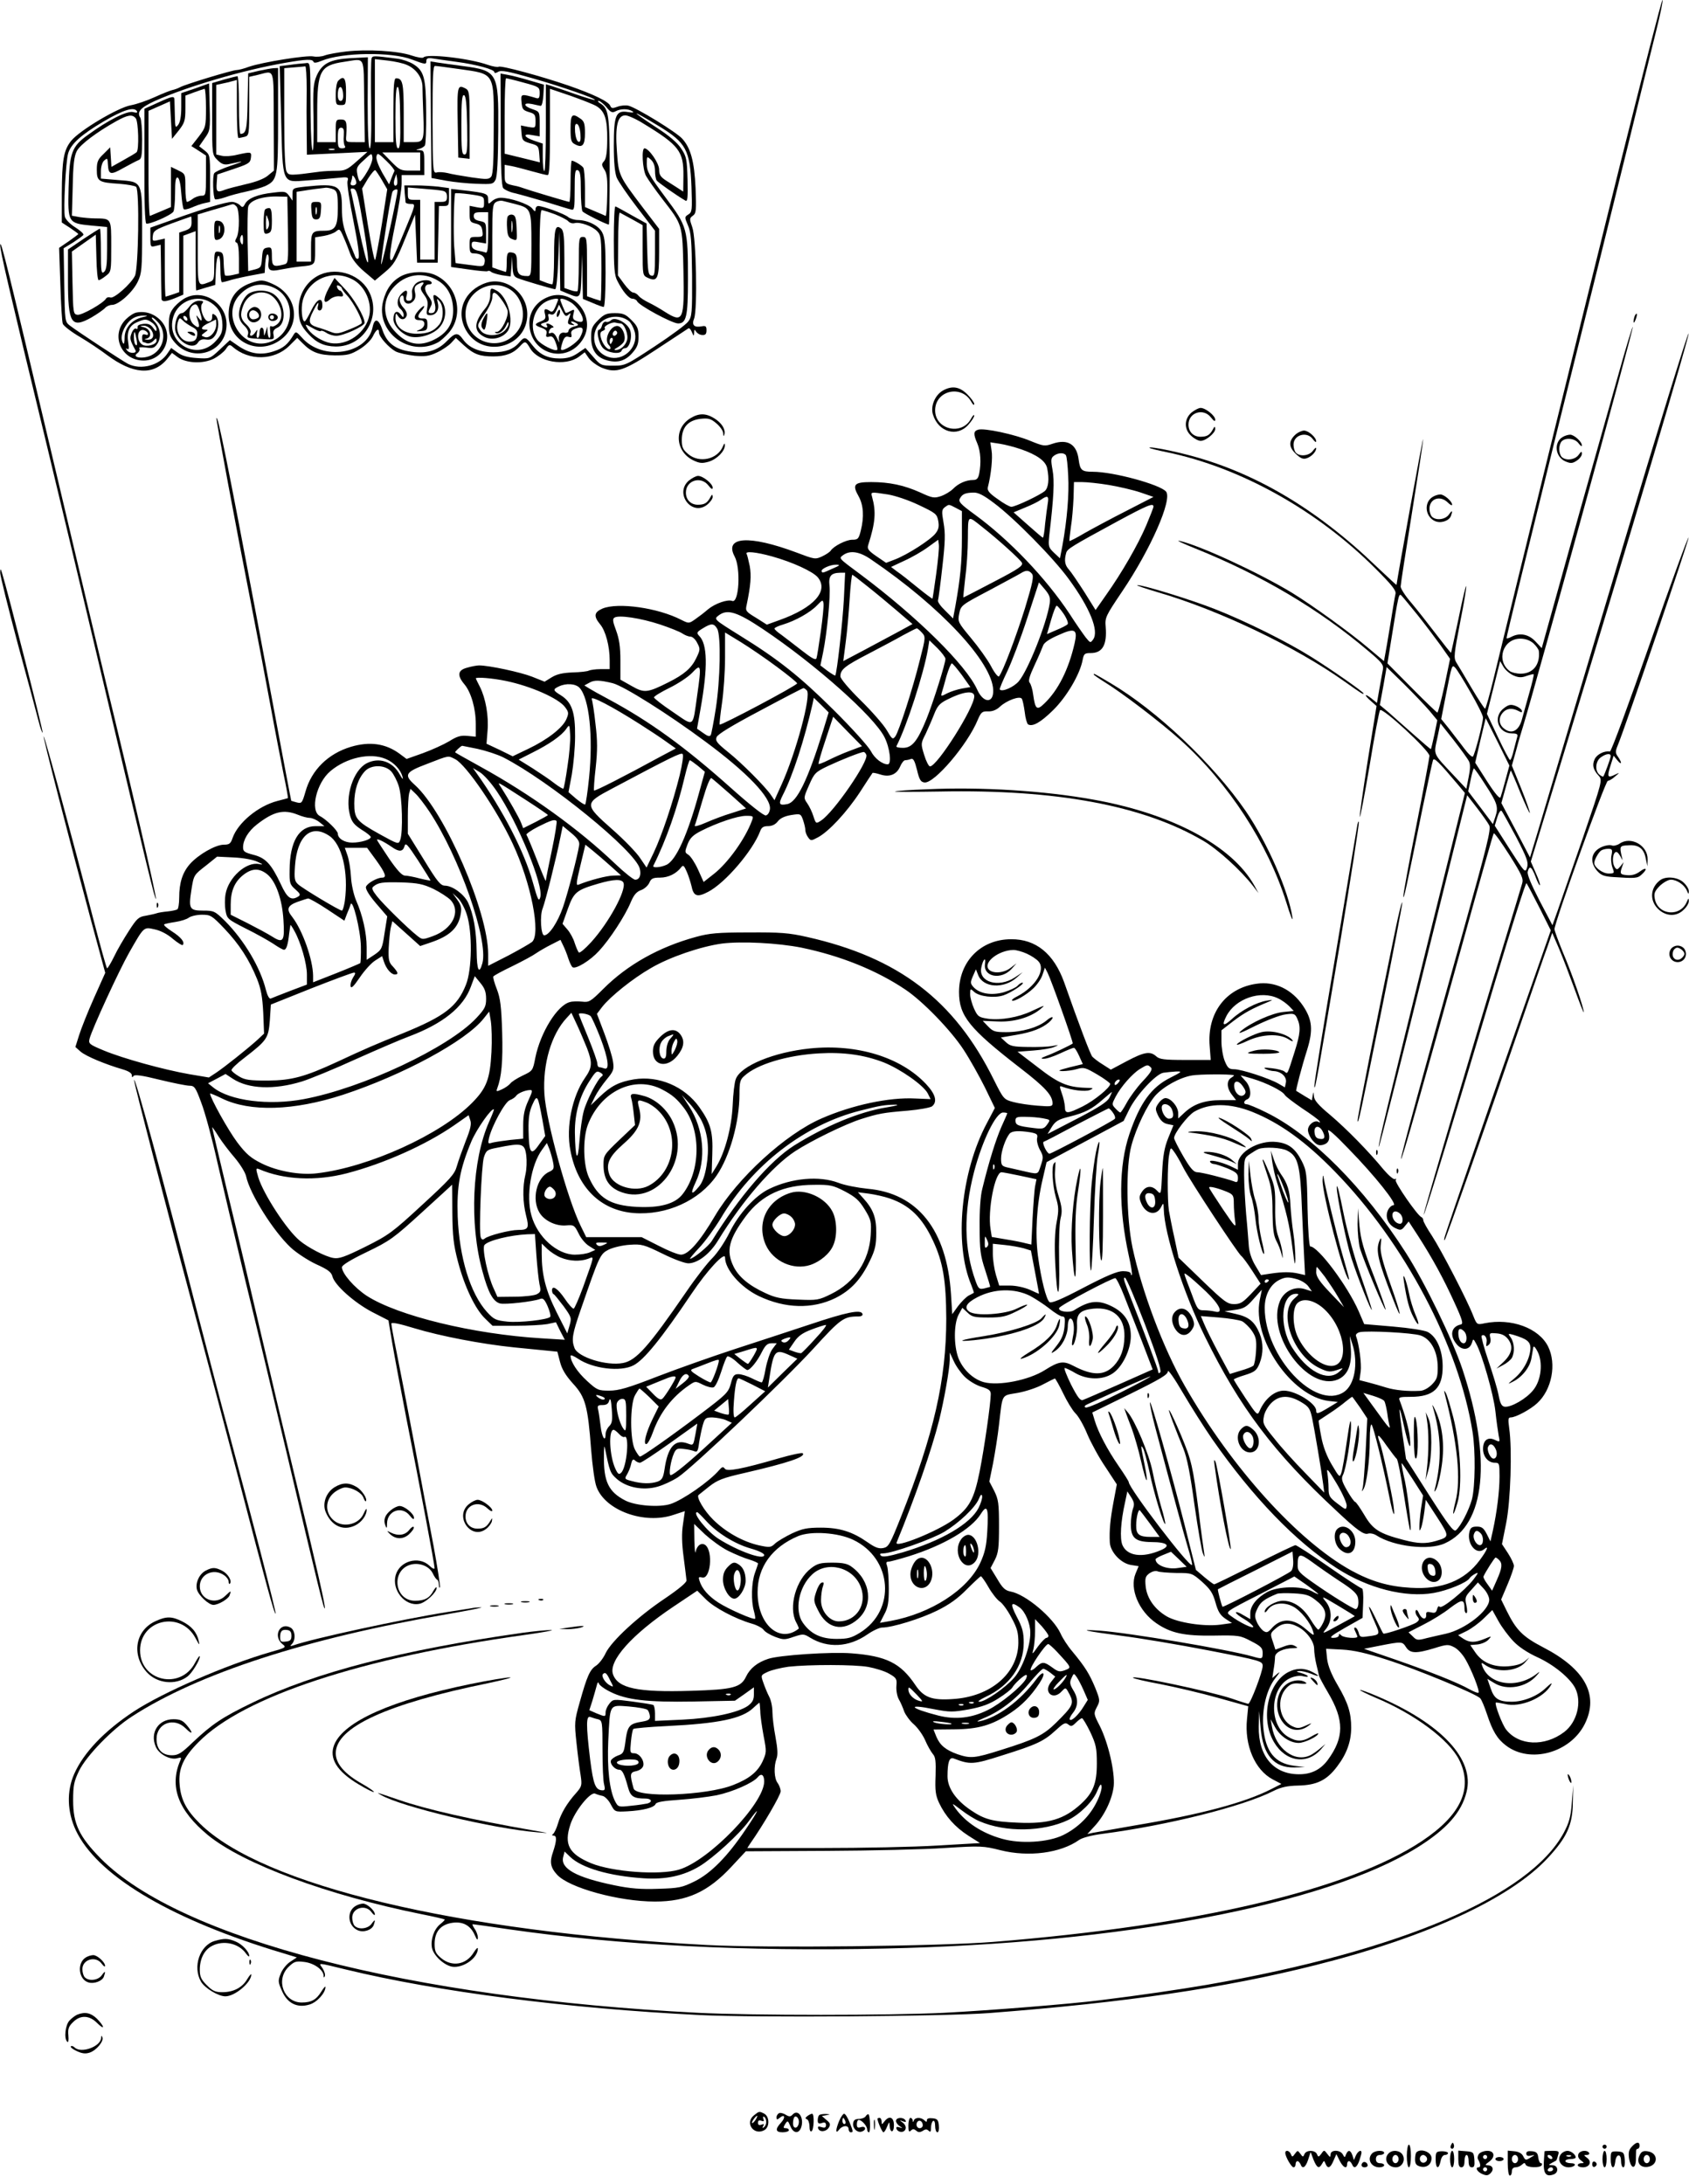 <?xml version="1.0" standalone="no"?>
<!DOCTYPE svg PUBLIC "-//W3C//DTD SVG 20010904//EN"
 "http://www.w3.org/TR/2001/REC-SVG-20010904/DTD/svg10.dtd">
<svg version="1.0" xmlns="http://www.w3.org/2000/svg"
 width="820pt" height="1060pt" viewBox="0 0 820 1060"
 preserveAspectRatio="xMidYMid meet">

<g transform="translate(0,1060) scale(0.1,-0.1)"
fill="#000000" stroke="none">
<path d="M7867 9808 c-177 -712 -518 -2098 -614 -2495 -20 -84 -40 -153 -43
-153 -3 0 -33 45 -66 101 -32 55 -66 111 -74 124 -13 22 -11 40 19 195 19 94
32 173 29 175 -2 2 -19 -69 -37 -158 -19 -89 -35 -163 -36 -165 -2 -2 -34 39
-73 90 -39 51 -93 120 -121 153 -28 32 -51 68 -51 78 0 10 25 171 55 358 30
187 55 347 54 357 -1 12 -123 -661 -129 -707 0 -2 -44 39 -98 90 -294 283
-600 462 -927 544 -95 24 -183 39 -174 31 2 -3 40 -12 84 -21 357 -74 729
-281 1013 -565 80 -80 101 -106 97 -123 -3 -12 -14 -78 -25 -147 -11 -69 -23
-137 -26 -152 l-5 -27 -74 62 c-84 72 -275 210 -373 270 -164 99 -450 231
-547 252 -17 3 20 -14 80 -38 320 -129 599 -294 837 -496 66 -55 76 -68 72
-90 -3 -14 -10 -57 -17 -94 l-12 -69 -27 22 c-36 28 -36 16 -1 -14 l26 -23
-43 -267 c-23 -147 -41 -269 -38 -271 2 -3 24 111 48 253 23 141 46 261 50
265 12 14 240 -196 240 -222 0 -8 -29 -163 -65 -345 -36 -181 -64 -334 -62
-339 3 -10 11 25 93 428 25 121 48 227 51 235 5 15 28 -8 120 -117 l35 -42
-156 -628 c-221 -894 -267 -1085 -262 -1090 2 -2 100 381 216 851 l213 856 48
-62 c26 -34 53 -72 59 -84 10 -18 -10 -99 -128 -520 -198 -705 -304 -1095
-300 -1100 5 -4 94 311 303 1063 78 282 144 515 147 518 3 4 37 -44 76 -105
60 -95 69 -115 62 -138 -4 -15 -40 -133 -79 -262 -162 -529 -402 -1342 -399
-1346 4 -4 139 435 349 1139 79 262 146 474 150 470 4 -5 32 -58 63 -119 l55
-110 -140 -400 c-141 -401 -360 -1037 -374 -1084 -4 -14 -5 -22 -1 -19 6 6
202 562 372 1059 58 168 115 334 128 368 l22 64 34 -79 c18 -43 52 -132 76
-198 24 -66 43 -115 43 -108 1 19 -56 185 -101 290 -22 54 -41 105 -41 113 -1
29 247 720 259 720 6 0 22 9 35 21 23 19 23 20 2 10 -38 -19 -42 -13 -25 40
l16 51 18 -22 c22 -27 24 -13 3 17 -13 18 -13 26 -1 55 38 92 347 1000 344
1009 -2 6 -87 -225 -188 -515 -101 -289 -188 -525 -194 -524 -26 5 -63 -13
-74 -37 -13 -28 -8 -51 20 -81 18 -21 17 -25 -77 -300 -53 -153 -108 -312
-122 -352 l-26 -73 -63 120 c-40 78 -61 127 -57 140 8 32 19 25 38 -25 9 -25
19 -43 21 -41 3 3 -6 29 -20 60 l-24 55 140 459 c353 1159 630 2091 626 2104
-3 9 -157 -491 -314 -1016 -34 -115 -97 -325 -139 -465 -89 -298 -128 -429
-225 -755 -39 -132 -76 -255 -82 -274 l-10 -33 -69 132 -70 132 22 79 c12 43
22 79 24 79 1 0 22 -47 45 -105 24 -58 45 -103 47 -101 2 2 -16 55 -41 117
l-46 113 21 75 c11 42 27 96 35 121 66 219 535 1922 531 1933 -1 5 -30 -89
-64 -210 -187 -661 -229 -813 -300 -1069 l-78 -280 -31 33 c-33 35 -76 43
-116 22 -11 -6 -21 -9 -24 -7 -2 2 109 454 245 1004 137 549 293 1177 346
1394 53 217 114 464 135 548 21 83 35 152 31 152 -4 0 -95 -357 -204 -792z
m-985 -2193 c35 -44 85 -110 111 -146 l47 -67 -27 -130 c-16 -72 -31 -131 -35
-131 -3 1 -59 54 -124 120 l-118 119 18 112 c36 224 37 231 51 216 7 -7 41
-49 77 -93z m562 -137 c14 -13 26 -30 27 -38 7 -66 -28 -110 -88 -110 -21 0
-45 6 -54 13 -67 51 -32 157 52 157 25 0 46 -8 63 -22z m-95 -157 c23 -10 38
-11 62 -2 18 6 34 10 35 8 2 -2 -8 -44 -22 -93 -14 -49 -29 -104 -34 -122 -15
-61 -53 -80 -92 -45 -22 20 -23 51 -1 75 18 20 45 23 75 7 16 -9 19 -8 16 3
-3 7 -17 17 -31 22 -22 8 -33 6 -55 -11 -56 -41 -30 -123 39 -123 24 0 29 -4
25 -17 -3 -10 -10 -39 -17 -65 -6 -27 -14 -48 -18 -47 -3 0 -30 50 -59 112
l-53 112 32 128 32 128 17 -29 c10 -16 32 -34 49 -41z m-210 -81 c34 -58 61
-113 61 -123 0 -26 -40 -180 -49 -189 -4 -5 -23 13 -43 40 -19 26 -53 68 -73
95 l-38 47 22 113 c30 152 30 152 46 136 8 -8 41 -61 74 -119z m-199 -90 l38
-46 -14 -69 c-8 -38 -16 -70 -17 -71 -1 -2 -38 30 -82 69 -45 40 -100 88 -123
109 l-43 36 17 92 16 92 85 -83 c46 -46 102 -104 123 -129z m369 -336 c-10
-38 -21 -76 -24 -84 -4 -9 -27 18 -65 77 l-58 91 25 108 26 108 58 -115 57
-115 -19 -70z m-177 90 c7 -14 6 -39 -2 -77 l-11 -56 -60 64 c-104 111 -99 99
-81 182 l15 72 65 -82 c35 -45 69 -92 74 -103z m688 26 c0 -9 -30 -91 -36 -99
-2 -2 -10 2 -19 9 -23 19 -19 66 7 84 25 18 48 21 48 6z m-610 -137 c59 -90
66 -110 50 -157 l-12 -36 -60 80 -60 79 12 56 c6 30 13 55 16 55 2 0 27 -34
54 -77z m151 -256 c53 -102 60 -123 53 -147 -9 -29 -11 -26 -83 86 l-74 116
12 40 c7 23 16 37 21 32 5 -5 36 -62 71 -127z"/>
<path d="M1680 10350 c-41 -5 -87 -13 -103 -19 -15 -6 -40 -8 -55 -5 -33 7
-249 -28 -313 -50 -24 -9 -51 -16 -60 -16 -21 0 -248 -69 -274 -83 -11 -6 -28
-12 -38 -14 -9 -2 -48 -17 -85 -34 -37 -17 -89 -35 -117 -40 -62 -11 -247
-121 -289 -172 -37 -46 -45 -92 -46 -259 l0 -138 40 -26 c22 -15 40 -28 40
-30 0 -2 -21 -17 -46 -35 l-47 -32 6 -176 c3 -97 8 -184 12 -193 4 -10 41 -39
84 -64 42 -25 100 -64 129 -86 127 -95 226 -102 293 -21 l24 30 27 -20 c42
-31 124 -34 176 -8 23 12 49 33 58 46 15 23 19 24 33 12 79 -70 203 -67 275 4
l39 39 26 -26 c44 -45 81 -58 157 -59 61 0 77 4 120 30 29 18 55 44 64 62 16
34 30 43 30 19 0 -21 48 -74 81 -92 16 -8 58 -17 92 -21 51 -4 70 -2 108 16
26 12 57 33 69 46 l23 25 39 -36 c49 -44 76 -54 144 -54 58 0 97 15 128 49 25
27 28 27 50 -10 40 -67 170 -89 236 -41 l29 22 20 -29 c12 -16 40 -36 63 -46
71 -28 106 -16 268 91 79 52 147 97 152 100 4 3 12 -5 17 -18 9 -21 10 -21 11
-3 0 17 2 17 10 5 5 -8 18 -16 30 -16 15 -1 20 5 20 23 0 19 -4 23 -23 19 -37
-7 -50 6 -37 38 17 45 10 392 -9 443 -14 40 -14 44 3 56 16 12 17 25 13 133
-6 132 -24 196 -65 241 -29 32 -221 150 -261 160 -14 3 -37 1 -53 -5 -24 -9
-30 -8 -35 4 -8 21 -80 56 -204 99 -131 45 -326 98 -338 91 -5 -3 -28 1 -52 9
-89 32 -301 56 -313 36 -3 -4 -30 0 -59 10 -65 22 -214 31 -317 19z m320 -39
c66 -25 70 -25 70 -6 0 12 8 15 33 11 17 -3 68 -10 112 -16 98 -13 185 -37
185 -50 0 -6 8 -5 18 1 15 10 48 3 168 -31 143 -41 309 -99 302 -105 -2 -2
-46 11 -98 29 -52 19 -105 36 -117 40 l-23 7 0 -210 c0 -116 -3 -211 -7 -211
-5 0 -8 30 -8 67 l0 66 -42 14 c-52 18 -57 37 -8 27 l35 -6 0 60 c0 60 0 60
-35 72 -45 15 -47 34 -2 25 17 -4 37 -8 42 -9 6 0 11 22 13 51 l3 52 -72 21
c-40 12 -87 24 -106 27 l-33 6 1 -271 c0 -192 4 -274 12 -285 7 -8 32 -20 57
-25 25 -6 92 -25 150 -42 58 -18 113 -35 123 -37 15 -5 17 4 17 96 0 85 2 99
15 95 12 -5 15 -26 15 -98 0 -50 4 -96 8 -102 6 -9 116 -64 128 -64 2 0 4 117
4 261 0 274 -5 303 -47 328 -10 6 -13 11 -6 11 6 0 23 -14 37 -30 21 -26 29
-29 45 -20 24 13 61 13 81 0 10 -6 4 -8 -21 -4 -59 10 -69 -15 -69 -162 0 -83
5 -132 14 -156 8 -19 53 -85 100 -146 l86 -112 0 -111 c0 -100 -2 -110 -17
-107 -16 3 -18 18 -21 128 l-3 125 -72 40 c-39 22 -75 42 -79 43 -5 2 -8 -71
-8 -163 0 -135 3 -172 17 -198 27 -53 56 -87 74 -87 9 0 19 -6 22 -12 7 -20
170 -108 199 -108 40 0 48 33 48 213 0 248 -3 257 -110 400 -78 105 -90 126
-90 160 0 39 0 40 20 22 13 -12 20 -31 20 -54 0 -20 4 -41 8 -47 6 -9 98 -74
140 -98 10 -6 12 14 10 101 -3 101 -5 113 -31 152 -18 28 -59 63 -120 102
-134 88 -127 91 13 6 131 -80 150 -115 157 -294 4 -113 3 -123 -15 -134 -19
-12 -19 -13 -2 -53 15 -34 18 -73 20 -242 1 -185 -1 -202 -19 -225 -10 -14
-83 -68 -162 -120 -140 -92 -143 -94 -202 -94 -57 0 -61 1 -97 43 l-38 43 -38
-26 c-27 -18 -50 -25 -86 -25 -60 0 -98 19 -134 65 -31 41 -38 42 -62 14 -28
-34 -68 -49 -127 -49 -67 0 -117 21 -146 61 -26 37 -38 36 -79 -6 -48 -50
-105 -65 -188 -50 -67 12 -104 43 -124 100 -19 58 -39 65 -49 17 -27 -133
-244 -165 -343 -51 -27 30 -30 31 -40 15 -28 -47 -50 -66 -96 -81 -63 -21
-115 -13 -172 25 l-42 29 -49 -46 c-48 -45 -49 -45 -111 -41 -43 3 -71 10 -93
26 l-32 23 -17 -25 c-38 -60 -130 -84 -193 -52 -30 16 -242 155 -281 185 -25
19 -25 20 -28 198 l-3 178 46 28 c24 16 47 32 50 37 3 4 -15 21 -39 36 -26 16
-48 39 -51 52 -8 32 4 269 16 308 14 46 63 90 173 155 95 56 147 72 161 49 4
-7 -2 -9 -19 -4 -29 7 -121 -39 -218 -110 -80 -57 -91 -87 -95 -258 -4 -169
-3 -172 111 -183 l76 -7 0 -103 c0 -79 -3 -105 -15 -115 -13 -11 -15 1 -15 99
0 61 -2 111 -5 111 -3 0 -39 -23 -80 -50 l-75 -51 0 -149 c0 -211 16 -236 114
-181 29 17 59 38 66 46 7 8 22 15 34 15 32 0 101 62 125 113 19 40 21 61 21
244 0 247 3 240 -117 249 l-83 7 0 37 c0 21 7 43 15 50 17 14 17 14 19 -20 3
-48 13 -51 74 -16 31 17 65 35 75 39 14 5 17 20 17 99 0 51 -4 99 -9 107 -18
28 2 49 71 81 160 71 429 150 632 185 104 18 133 19 138 5 2 -7 16 -5 40 5 99
41 340 44 438 6z m542 -112 c75 -20 78 -22 78 -51 0 -23 -4 -28 -17 -24 -74
22 -75 21 -71 -20 3 -34 7 -39 36 -48 28 -8 32 -13 32 -44 0 -34 0 -34 -36
-28 l-35 7 3 -38 c3 -34 6 -38 43 -49 37 -10 40 -13 43 -51 l3 -41 -85 21 -86
21 0 183 c0 101 3 183 7 183 4 0 42 -9 85 -21z m355 -115 c40 -25 52 -65 51
-160 0 -62 -5 -94 -15 -106 -13 -14 -13 -19 1 -41 13 -19 16 -47 14 -126 -1
-56 -4 -100 -8 -99 -3 2 -27 12 -53 23 l-47 20 0 90 c0 50 -4 95 -8 101 -7 11
-45 34 -56 34 -3 0 -6 -45 -6 -100 0 -55 -3 -100 -6 -100 -7 0 -200 58 -224
67 -8 3 -21 7 -29 9 -60 12 -61 13 -61 59 l0 45 33 -6 c17 -3 62 -15 98 -25
36 -10 71 -19 78 -19 8 0 11 59 11 210 l0 209 103 -35 c56 -20 112 -42 124
-50z m-2238 -58 c13 -16 17 -155 4 -165 -4 -4 -34 -22 -65 -39 l-57 -32 -3 48
-3 47 -32 -32 c-28 -26 -33 -39 -33 -77 0 -56 9 -62 108 -68 40 -3 78 -10 83
-15 17 -17 11 -399 -6 -432 -20 -40 -102 -112 -119 -105 -8 3 -17 1 -21 -5
-13 -23 -118 -82 -139 -79 -20 3 -21 8 -24 155 l-3 152 58 41 58 41 3 -110 c1
-61 6 -111 11 -111 5 0 20 9 35 21 26 20 26 22 26 144 0 137 2 134 -80 135
-19 0 -52 3 -73 6 l-38 7 4 141 c2 108 7 148 20 173 17 32 97 92 192 145 56
31 77 34 94 14z m2465 -26 c173 -105 195 -135 194 -252 l-1 -78 -26 17 c-14 9
-41 26 -58 37 -26 17 -33 28 -33 53 0 31 -50 103 -71 103 -15 0 -10 -99 7
-133 10 -18 45 -68 79 -112 100 -129 98 -121 103 -348 5 -244 -1 -257 -91
-200 -23 15 -58 35 -77 44 -19 9 -41 23 -49 32 -7 10 -20 17 -27 17 -8 0 -27
19 -44 42 l-30 41 1 154 c0 85 4 153 8 151 3 -2 30 -16 59 -32 l52 -29 0 -122
c0 -122 0 -122 26 -134 46 -21 54 -3 54 125 l0 113 -81 106 c-115 152 -116
154 -124 271 -9 123 3 174 41 174 13 0 53 -18 88 -40z"/>
<path d="M1804 10317 c-3 -8 -4 -109 -2 -225 2 -137 -1 -212 -7 -212 -6 0 -10
80 -10 221 l1 221 -81 -4 c-102 -6 -140 -25 -167 -84 -17 -40 -19 -63 -16
-204 2 -88 0 -160 -4 -160 -5 0 -9 75 -10 168 -2 281 1 257 -28 255 -14 -1
-47 -4 -73 -8 l-49 -6 7 -257 c8 -321 3 -307 124 -298 47 3 113 9 145 12 57 6
59 5 53 -16 -3 -13 10 -99 29 -193 22 -110 31 -174 24 -181 -6 -6 -13 -1 -18
15 -6 13 -21 53 -36 88 -20 50 -26 81 -26 141 0 112 -15 121 -179 104 -60 -7
-61 -7 -61 -38 l0 -30 -16 23 c-16 22 -21 23 -77 16 -75 -8 -122 -27 -137 -54
-10 -19 -13 -20 -26 -6 -9 8 -26 15 -38 15 -29 0 -152 -37 -289 -87 l-107 -38
0 -48 c0 -46 1 -47 25 -41 l25 6 2 -123 c0 -68 2 -131 2 -139 2 -17 20 -16 71
5 l35 15 0 143 0 143 30 11 30 11 0 -144 c0 -79 1 -144 3 -144 1 0 22 6 47 14
l45 13 3 72 c4 89 22 94 22 6 0 -36 3 -65 8 -65 4 0 25 5 47 12 22 6 67 16
100 22 l60 11 3 48 c2 26 7 45 12 42 4 -3 6 -17 4 -33 -6 -43 5 -52 56 -41 25
5 68 12 95 15 76 7 75 6 75 78 l0 64 43 7 c23 4 50 14 59 22 16 14 19 12 36
-28 11 -24 25 -61 33 -83 9 -24 34 -56 66 -83 l53 -45 49 41 c43 36 54 54 97
160 l49 119 5 -116 5 -117 50 0 50 0 3 138 3 137 24 0 c23 0 25 4 25 44 l0 43
-52 7 c-29 3 -78 6 -109 6 l-56 0 2 -37 c2 -21 4 -41 4 -45 1 -5 12 -8 25 -8
25 0 25 0 -30 -132 -30 -73 -57 -134 -59 -137 -18 -18 -15 30 13 167 18 86 32
176 32 200 l0 42 55 0 55 0 0 60 c0 55 -2 60 -22 61 -21 1 -21 2 -3 6 11 3 23
10 28 17 4 6 7 79 6 161 -1 168 -10 201 -63 234 -18 11 -52 23 -76 26 -118 15
-120 15 -126 2z m-36 -207 l3 -200 -46 0 c-46 0 -47 0 -44 33 4 66 1 77 -26
77 -24 0 -25 -3 -25 -55 l0 -55 -45 0 -45 0 0 145 c0 201 14 228 131 245 105
15 94 37 97 -190z m207 175 c44 -18 75 -61 76 -104 0 -20 2 -80 4 -133 5 -133
3 -138 -51 -138 l-44 0 0 143 c0 143 -5 167 -37 167 -10 0 -13 -34 -13 -155
l0 -155 -45 0 -45 0 0 201 0 202 62 -7 c34 -4 76 -13 93 -21z m-486 -117 c-1
-62 -1 -159 0 -216 l1 -103 147 7 147 7 -52 -46 c-46 -41 -57 -46 -99 -46 -27
0 -61 -2 -78 -4 -149 -20 -153 -20 -164 1 -7 13 -11 106 -11 261 l0 240 48 4
c26 2 50 4 54 5 4 1 7 -49 7 -110z m454 -141 c2 -112 -1 -147 -10 -147 -10 0
-13 37 -13 151 0 105 3 150 11 147 7 -2 11 -54 12 -151z m-274 -85 c-2 -21 0
-43 5 -50 5 -8 0 -12 -13 -12 -18 0 -21 6 -21 50 0 39 4 50 16 50 12 0 15 -9
13 -38z m-46 -69 c-7 -2 -19 -2 -25 0 -7 3 -2 5 12 5 14 0 19 -2 13 -5z m160
-106 c-15 -26 -31 -47 -35 -47 -4 0 -10 15 -13 34 -6 30 -3 38 32 69 37 35 38
35 41 13 2 -13 -10 -44 -25 -69z m132 3 c-2 -4 -9 -20 -15 -36 l-11 -29 -34
58 c-19 35 -31 67 -27 79 4 17 9 15 48 -23 24 -23 41 -45 39 -49z m125 46 l0
-44 -48 0 c-45 -1 -53 3 -93 44 l-43 44 92 0 92 0 0 -44z m-186 -90 l26 -45
-26 -168 c-15 -92 -30 -171 -33 -175 -4 -4 -19 72 -35 170 l-28 177 28 47 c16
25 32 44 36 42 3 -2 18 -24 32 -48z m-124 -13 c0 -7 -7 -13 -16 -13 -11 0 -14
5 -10 16 3 9 6 21 6 27 0 16 20 -14 20 -30z m196 -11 c-12 -11 -18 7 -10 30
l8 23 4 -23 c2 -13 1 -26 -2 -30z m-305 -22 c16 -9 19 -22 19 -90 0 -90 -12
-110 -65 -110 -61 0 -65 -5 -65 -81 l0 -69 -35 0 -35 0 0 170 0 169 33 5 c35
6 82 12 110 15 10 0 27 -4 38 -9z m145 -187 c38 -224 22 -222 -25 4 -18 87
-35 166 -37 175 -4 12 0 15 13 12 15 -4 23 -36 49 -191z m382 181 c16 -3 22
-11 22 -29 0 -21 -5 -25 -30 -25 l-30 0 0 -140 0 -140 -35 0 -35 0 0 145 0
145 -30 0 c-27 0 -30 3 -30 30 l0 30 73 -6 c39 -3 82 -7 95 -10z m-218 2 c0
-24 -72 -352 -79 -359 -7 -7 42 313 54 351 4 11 25 18 25 8z m-532 -192 c2
-161 2 -162 -20 -168 -51 -13 -58 -9 -58 40 0 41 -2 45 -22 42 -20 -3 -23 -10
-26 -50 -3 -44 -5 -48 -35 -56 l-32 -8 -3 145 c-1 80 0 156 3 167 7 32 71 53
150 50 l40 -1 3 -161z m-250 114 c15 -15 16 -122 1 -151 -9 -16 -9 -22 0 -25
7 -2 11 -31 11 -77 l0 -73 -31 -7 c-17 -4 -33 -4 -36 -2 -3 3 -6 30 -7 59 -1
47 -4 53 -23 56 -22 3 -23 0 -23 -68 0 -67 -1 -71 -26 -80 -55 -21 -54 -24
-54 160 l0 169 73 22 c39 11 77 22 82 24 18 6 21 5 33 -7z m-218 -77 c0 -23
-6 -31 -30 -40 l-30 -10 0 -145 0 -144 -31 -11 c-18 -6 -34 -11 -35 -11 -2 0
-4 63 -4 141 l0 141 -31 -7 c-29 -7 -30 -5 -27 21 3 24 12 30 93 60 50 18 91
33 93 33 1 1 2 -12 2 -28z m250 -88 c0 -21 -3 -24 -9 -14 -5 8 -7 20 -4 28 8
21 13 15 13 -14z"/>
<path d="M1642 10208 c-7 -7 -12 -36 -12 -65 0 -50 1 -53 25 -53 24 0 25 2 25
65 0 66 -10 81 -38 53z m24 -69 c1 -18 -4 -29 -12 -29 -9 0 -14 11 -14 28 0
52 24 53 26 1z"/>
<path d="M1512 9578 c2 -35 7 -43 23 -43 16 0 21 8 23 43 3 39 2 42 -23 42
-25 0 -26 -3 -23 -42z m25 -15 c-3 -10 -5 -4 -5 12 0 17 2 24 5 18 2 -7 2 -21
0 -30z"/>
<path d="M1287 9583 c-4 -3 -7 -32 -7 -64 0 -52 2 -57 20 -52 17 5 20 14 20
64 0 43 -4 59 -13 59 -8 0 -17 -3 -20 -7z m14 -90 c-8 -14 -10 -9 -10 27 1 42
1 43 10 18 7 -18 7 -33 0 -45z"/>
<path d="M1040 9482 c0 -45 2 -50 20 -45 38 10 40 86 2 91 -20 3 -22 -1 -22
-46z m27 -9 c-3 -10 -5 -4 -5 12 0 17 2 24 5 18 2 -7 2 -21 0 -30z"/>
<path d="M2092 10019 l3 -283 70 -13 c39 -7 106 -14 149 -15 75 -3 81 -2 92
20 8 16 12 94 13 239 2 280 -3 290 -169 312 -47 6 -102 14 -123 17 l-37 6 2
-283z m136 246 c176 -25 170 -14 169 -288 0 -152 -3 -222 -12 -234 -11 -14
-21 -15 -96 -4 -46 7 -99 16 -116 21 -18 4 -42 6 -52 3 -19 -5 -20 3 -21 256
0 206 2 261 12 261 7 0 59 -7 116 -15z"/>
<path d="M2222 10008 l3 -173 28 -3 27 -3 0 165 c0 153 -1 166 -19 176 -40 21
-42 16 -39 -162z m46 -16 c2 -122 0 -142 -13 -142 -13 0 -15 22 -15 146 0 112
3 145 13 142 9 -3 13 -44 15 -146z"/>
<path d="M1255 10256 l-50 -12 -3 -139 c-2 -133 -7 -154 -34 -155 -5 0 -8 63
-8 140 0 77 -3 140 -7 140 -4 0 -33 -7 -65 -16 l-58 -17 0 -174 c0 -173 0
-174 26 -200 19 -19 32 -24 53 -20 16 3 42 9 57 12 16 3 -4 -6 -45 -19 -41
-14 -77 -30 -81 -37 -9 -13 -6 -117 4 -126 3 -3 25 1 48 9 24 9 70 21 103 28
33 7 75 19 93 27 59 28 62 44 62 323 l0 250 -22 -1 c-13 -1 -45 -7 -73 -13z
m74 -245 l1 -239 -29 -24 c-17 -15 -58 -31 -107 -42 -43 -10 -89 -22 -102 -27
-38 -15 -43 -11 -40 33 l3 41 80 27 c71 24 80 29 83 53 4 31 2 31 -66 16 -27
-7 -61 -9 -76 -5 l-26 6 0 169 0 169 28 6 c15 3 37 8 50 12 l22 6 0 -141 c0
-77 3 -141 8 -141 4 0 17 3 30 6 21 6 22 10 22 149 l0 142 43 10 c82 20 75 41
76 -226z"/>
<path d="M948 10171 l-68 -23 0 -67 c0 -44 -5 -74 -15 -87 -13 -17 -15 -14
-16 41 -1 33 -2 68 -2 78 0 23 -7 22 -82 -12 l-64 -29 0 -276 c-1 -175 3 -277
9 -281 12 -7 121 40 132 58 4 7 8 47 8 90 0 58 3 78 13 75 7 -3 14 -31 17 -75
3 -39 8 -74 12 -78 3 -4 21 0 40 8 18 8 45 18 61 21 l27 6 0 114 c0 112 -1
115 -26 135 l-27 21 27 39 c26 36 27 43 24 152 l-3 114 -67 -24z m52 -95 c0
-91 -1 -94 -35 -139 l-36 -46 36 -23 35 -23 0 -97 c0 -95 -1 -98 -22 -98 -13
0 -32 -7 -42 -15 -11 -8 -23 -15 -28 -15 -4 0 -8 31 -8 68 0 68 0 68 -35 85
l-35 17 0 -98 0 -97 -47 -20 c-26 -11 -51 -21 -55 -23 -4 -2 -8 112 -7 253 l0
257 52 23 52 23 5 -91 5 -91 33 41 c28 36 32 48 32 105 l0 64 43 16 c23 8 45
16 50 17 4 0 7 -41 7 -93z"/>
<path d="M2190 9493 l0 -189 86 -12 c48 -7 89 -11 92 -8 3 3 10 2 17 -4 6 -5
30 -12 52 -16 l42 -6 4 48 3 49 2 -48 c2 -39 6 -49 25 -57 24 -10 166 -52 182
-54 6 0 12 55 15 139 l6 140 2 -142 2 -143 36 -15 c63 -26 63 -25 67 88 l3
102 2 -108 2 -108 46 -19 c25 -11 50 -20 55 -20 5 0 9 72 9 165 0 131 -3 172
-16 196 -17 34 -69 60 -118 61 -17 0 -38 7 -47 14 -16 15 -123 54 -146 54 -7
0 -13 -7 -13 -16 0 -13 -4 -12 -17 5 -18 21 -105 51 -152 51 -14 0 -33 -7 -43
-17 -17 -15 -18 -15 -18 9 0 28 -8 31 -117 44 l-63 7 0 -190z m160 124 c0 -28
-1 -29 -35 -23 l-35 7 0 -40 c0 -35 3 -40 29 -46 22 -5 30 -13 33 -36 4 -27 2
-29 -29 -29 -32 0 -33 -1 -33 -40 0 -34 3 -40 21 -40 35 0 57 -17 52 -42 -4
-23 -6 -23 -73 -14 l-68 9 -7 81 c-4 63 -2 219 4 257 1 3 33 1 71 -4 69 -10
70 -10 70 -40z m150 -7 c79 -21 80 -23 80 -197 0 -144 -1 -153 -19 -153 -42 0
-51 11 -51 60 0 39 -4 49 -19 53 -27 7 -31 0 -31 -50 0 -23 -2 -43 -4 -43 -1
0 -17 5 -35 11 l-31 11 0 153 c0 136 2 155 18 164 9 6 24 8 32 6 8 -2 35 -9
60 -15z m194 -50 c30 -12 59 -27 65 -34 7 -8 20 -12 31 -9 26 7 87 -15 110
-40 18 -19 20 -36 20 -179 0 -87 -2 -158 -4 -158 -1 0 -17 5 -35 11 l-31 11 0
144 c0 137 -1 144 -20 144 -19 0 -20 -7 -20 -128 0 -71 -3 -131 -6 -135 -3 -3
-19 -1 -35 5 l-29 10 0 138 c0 108 -3 140 -15 150 -29 24 -35 0 -35 -136 0
-76 -4 -134 -9 -134 -5 0 -21 4 -35 10 l-26 10 0 170 c0 102 4 170 10 170 5 0
34 -9 64 -20z m-324 -90 c0 -75 -3 -98 -12 -96 -7 3 -25 7 -40 10 -19 5 -28
13 -28 27 0 17 4 19 35 13 l35 -6 0 51 c0 49 -1 52 -30 58 -21 4 -30 11 -30
24 0 15 7 19 35 19 l35 0 0 -100z"/>
<path d="M2464 9547 c-3 -8 -4 -34 -2 -57 2 -34 8 -45 26 -51 23 -9 23 -8 20
54 -2 50 -6 62 -21 65 -9 2 -20 -3 -23 -11z m23 -69 c-2 -13 -4 -3 -4 22 0 25
2 35 4 23 2 -13 2 -33 0 -45z"/>
<path d="M1539 9259 c-55 -32 -89 -92 -89 -157 0 -59 9 -83 49 -125 38 -41 75
-58 131 -59 139 -1 227 151 158 273 -47 83 -166 116 -249 68z m172 -15 c63
-32 100 -119 79 -188 -25 -85 -121 -141 -199 -118 -43 13 -86 44 -101 73 -10
17 -8 17 25 -2 20 -12 39 -19 42 -16 3 4 15 0 27 -8 11 -8 33 -15 49 -15 35 0
137 47 137 63 0 30 -54 122 -98 167 l-48 51 -28 -50 c-30 -56 -27 -84 6 -54
11 10 31 16 44 15 18 -3 22 0 18 12 -3 9 -10 16 -14 16 -4 0 -10 7 -13 14 -4
10 -1 13 9 9 7 -3 14 -9 14 -13 0 -4 11 -19 25 -34 31 -33 78 -123 71 -135 -3
-5 -31 -19 -62 -31 -49 -20 -61 -22 -88 -11 -17 7 -46 17 -64 22 -43 13 -48
28 -22 78 22 44 31 53 23 23 -3 -12 1 -19 9 -19 8 0 14 11 13 26 0 43 -27 30
-54 -26 -14 -29 -28 -53 -32 -53 -13 0 -19 64 -9 102 28 103 144 153 241 102z"/>
<path d="M1948 9260 c-45 -24 -73 -63 -88 -122 -38 -149 128 -274 266 -200 12
6 35 27 52 46 75 85 45 226 -59 278 -45 24 -124 22 -171 -2z m183 -25 c45 -29
69 -79 69 -143 0 -64 -30 -110 -93 -141 -69 -34 -127 -24 -183 33 -65 64 -72
152 -18 216 60 71 148 84 225 35z"/>
<path d="M2016 9221 c-10 -11 -17 -28 -16 -38 4 -33 0 -43 -16 -43 -12 0 -15
6 -10 25 8 29 -4 32 -27 7 -21 -23 -22 -56 -2 -72 8 -7 15 -20 15 -29 -1 -14
-3 -13 -15 3 -18 23 -35 12 -35 -23 0 -32 42 -75 82 -85 45 -10 110 10 141 44
37 41 38 106 2 140 -30 28 -37 24 -26 -16 10 -35 4 -54 -15 -54 -17 0 -17 5
-3 32 9 16 7 26 -11 50 -23 31 -21 58 5 58 9 0 13 5 10 10 -10 17 -61 11 -79
-9z m34 -6 c-11 -13 -9 -21 9 -46 17 -23 20 -37 15 -64 -5 -30 -4 -35 14 -35
29 0 45 25 38 57 -6 27 -6 27 9 9 20 -26 19 -86 -3 -112 -26 -32 -55 -44 -110
-44 -60 0 -102 32 -102 77 1 24 2 25 11 11 13 -23 35 -23 43 -1 4 9 -2 25 -14
38 -22 23 -26 50 -10 60 6 3 10 -3 10 -13 0 -26 26 -35 45 -15 11 10 14 25 10
43 -5 21 -2 31 12 39 26 15 37 13 23 -4z"/>
<path d="M2032 9093 c-27 -30 -24 -48 7 -47 29 1 28 -34 -1 -46 -21 -9 -20 -9
7 -7 26 2 30 6 30 32 0 25 -4 30 -22 29 -27 -1 -29 13 -6 38 9 10 14 20 12 22
-2 3 -14 -7 -27 -21z"/>
<path d="M1217 9226 c-72 -26 -107 -76 -107 -153 0 -140 158 -206 265 -112 87
77 62 210 -50 260 -48 22 -58 22 -108 5z m107 -20 c126 -53 105 -242 -31 -271
-125 -26 -218 138 -131 232 45 50 103 64 162 39z"/>
<path d="M1213 9178 c-27 -13 -53 -65 -53 -105 0 -19 9 -38 25 -53 16 -15 23
-30 19 -42 -6 -20 -7 -19 75 -24 51 -3 53 -2 49 21 -4 17 1 26 18 34 47 21 39
120 -13 160 -28 23 -83 27 -120 9z m119 -25 c37 -40 45 -96 18 -123 -11 -11
-26 -18 -32 -14 -7 5 -9 -3 -6 -25 2 -17 1 -31 -4 -31 -4 0 -8 12 -9 28 l-1
27 -8 -25 c-8 -24 -8 -24 -9 -2 -1 30 -21 28 -21 -3 0 -14 -4 -25 -9 -25 -5 0
-7 10 -4 23 4 19 3 20 -7 5 -14 -22 -32 -24 -24 -3 4 9 -4 25 -20 40 -28 26
-32 48 -15 92 24 66 105 85 151 36z"/>
<path d="M1212 9098 c-30 -30 0 -78 37 -58 32 17 21 70 -14 70 -6 0 -16 -5
-23 -12z m44 -37 c-4 -6 -16 -11 -27 -11 -21 0 -27 35 -6 43 16 6 41 -18 33
-32z"/>
<path d="M1305 9070 c-4 -7 -3 -16 3 -22 14 -14 45 -2 40 15 -6 16 -34 21 -43
7z m25 -10 c0 -5 -4 -10 -10 -10 -5 0 -10 5 -10 10 0 6 5 10 10 10 6 0 10 -4
10 -10z"/>
<path d="M2360 9227 c-105 -35 -149 -138 -98 -229 80 -142 298 -86 298 76 0
104 -105 185 -200 153z m118 -33 c61 -40 80 -134 39 -195 -79 -118 -257 -65
-257 77 0 109 126 178 218 118z"/>
<path d="M2380 9166 c0 -21 -9 -45 -24 -63 -56 -67 -58 -111 -5 -138 37 -19
90 -6 114 28 33 47 0 168 -55 197 -28 15 -30 13 -30 -24z m53 -18 c14 -18 27
-42 31 -54 8 -27 -29 -104 -52 -105 -11 0 -12 -2 -4 -6 16 -6 41 14 52 42 6
14 9 15 9 4 1 -8 -9 -25 -21 -36 -30 -27 -94 -26 -114 2 -19 26 -19 26 21 84
19 28 35 62 35 76 0 34 14 32 43 -7z"/>
<path d="M2346 9052 c-9 -18 -11 -34 -6 -42 12 -19 16 -13 23 33 7 44 3 47
-17 9z"/>
<path d="M905 9156 c-17 -7 -43 -28 -58 -45 -22 -27 -27 -42 -27 -86 0 -46 5
-60 30 -89 90 -101 250 -44 250 89 0 100 -107 172 -195 131z m119 -25 c39 -26
55 -57 56 -109 0 -34 -6 -49 -33 -78 -91 -100 -246 -9 -205 120 24 76 117 110
182 67z"/>
<path d="M918 9110 c-12 -16 -28 -30 -35 -30 -18 0 -33 -33 -33 -73 0 -58 84
-112 111 -70 8 13 20 18 39 15 20 -3 32 2 44 19 20 29 21 83 1 99 -13 10 -15
9 -15 -9 0 -13 -6 -21 -18 -21 -22 0 -46 68 -30 87 8 10 4 13 -15 13 -18 0
-34 -10 -49 -30z m61 -59 c1 -10 -4 -9 -14 5 -14 18 -14 17 -5 -10 13 -36 6
-44 -20 -21 -26 23 -27 80 -2 94 14 8 19 4 29 -22 6 -18 12 -38 12 -46z m-69
-2 c0 -6 -4 -7 -10 -4 -5 3 -10 11 -10 16 0 6 5 7 10 4 6 -3 10 -11 10 -16z
m21 -35 c24 -12 29 -20 26 -42 -3 -20 -10 -28 -30 -30 -47 -6 -81 50 -61 102
5 14 8 14 21 1 8 -9 28 -22 44 -31z m119 12 c0 -35 -32 -71 -56 -62 -19 7 -19
8 0 22 17 12 18 14 3 14 -27 0 -20 15 16 32 17 8 33 16 35 17 1 0 2 -10 2 -23z"/>
<path d="M920 8980 c20 -13 33 -13 25 0 -3 6 -14 10 -23 10 -15 0 -15 -2 -2
-10z"/>
<path d="M2655 9156 c-53 -23 -85 -71 -85 -124 0 -148 176 -204 257 -83 76
113 -50 263 -172 207z m55 -10 c0 -2 -6 -17 -13 -34 -10 -23 -16 -29 -27 -22
-24 16 -31 11 -24 -15 5 -20 1 -26 -20 -35 -33 -12 -33 -19 3 -31 21 -8 28
-15 24 -29 -4 -14 -1 -18 14 -14 13 4 21 -3 30 -27 7 -18 11 -35 8 -37 -10
-10 -79 25 -97 49 -41 55 -20 151 41 184 24 13 61 20 61 11z m60 -13 c30 -17
66 -72 59 -90 -3 -7 -12 -7 -28 -2 -19 7 -22 14 -17 35 6 23 5 24 -15 14 -11
-7 -22 -10 -23 -8 -5 7 -26 59 -26 63 0 10 23 4 50 -12z m-11 -61 c12 11 13
10 7 -7 -13 -34 -12 -39 9 -42 16 -3 17 -2 5 6 -18 13 -1 14 19 2 12 -8 9 -11
-12 -16 -15 -4 -27 -13 -27 -21 0 -7 -8 -11 -19 -9 -21 4 -33 -15 -26 -42 3
-10 -1 -4 -10 14 -10 22 -20 31 -30 27 -11 -5 -13 -2 -9 10 3 9 11 16 18 16 6
0 4 5 -4 10 -20 13 -33 13 -25 0 8 -12 -5 -13 -23 -1 -10 6 -7 10 11 15 19 4
24 11 20 26 -4 16 -2 19 11 14 11 -4 19 2 28 21 l12 26 16 -31 c13 -25 18 -28
29 -18z m57 -110 c-14 -26 -81 -70 -92 -59 -2 2 1 18 7 36 8 24 16 30 29 26
14 -4 17 -2 14 12 -4 14 3 22 23 29 35 12 41 -2 19 -44z"/>
<path d="M2706 9084 c-4 -9 -4 -19 -1 -22 2 -3 7 3 11 12 4 9 4 19 1 22 -2 3
-7 -3 -11 -12z"/>
<path d="M663 9083 c-13 -2 -36 -17 -52 -33 -76 -76 -23 -200 86 -200 97 0
150 115 88 189 -31 36 -76 53 -122 44z m28 -23 c-51 -12 -86 -52 -86 -99 0
-22 -3 -34 -7 -28 -13 20 -9 51 12 85 22 35 50 51 90 50 20 0 18 -2 -9 -8z
m82 -31 c38 -52 19 -126 -39 -154 -40 -19 -96 -11 -68 10 9 6 14 17 11 23 -5
7 6 8 32 5 34 -5 41 -2 56 20 20 32 13 79 -17 109 -11 11 -15 19 -7 16 7 -2
21 -16 32 -29z m-35 5 c12 -8 22 -23 22 -32 0 -13 -4 -11 -16 6 -12 17 -24 22
-47 20 -20 -2 -31 -8 -29 -16 1 -8 -2 -11 -8 -7 -5 3 -15 -6 -21 -22 -10 -26
-9 -32 19 -84 7 -15 -28 -16 -40 -1 -8 10 -9 13 -1 9 9 -6 10 2 6 27 -9 54 4
85 40 101 41 18 48 18 75 -1z m-4 -35 c18 -27 10 -49 -18 -48 -17 1 -18 2 -3
6 27 7 18 46 -13 54 -23 6 -23 7 -3 8 12 1 29 -9 37 -20z m-16 -17 c2 -7 -2
-10 -12 -6 -12 4 -16 0 -16 -15 0 -12 2 -21 4 -21 2 0 11 -3 19 -6 8 -3 22 2
31 11 14 15 16 15 16 1 0 -19 -48 -32 -69 -19 -30 19 -26 77 6 71 9 -2 18 -9
21 -16z m-55 -30 c4 -21 3 -31 -3 -27 -6 3 -10 20 -10 37 0 38 5 34 13 -10z"/>
<path d="M2904 9046 c-30 -30 -34 -41 -34 -84 0 -60 25 -97 77 -111 51 -14 89
-3 123 36 24 27 30 43 30 79 0 39 -5 51 -34 80 -29 29 -41 34 -81 34 -40 0
-52 -5 -81 -34z m151 -6 c8 -7 19 -27 25 -46 23 -69 -42 -143 -114 -130 -68
13 -101 83 -69 146 28 55 110 70 158 30z"/>
<path d="M2967 9046 c-7 -7 -18 -11 -25 -8 -7 2 -16 -5 -19 -17 -3 -12 -9 -21
-14 -21 -16 0 -3 -66 18 -89 22 -24 84 -33 91 -13 2 7 10 12 17 12 22 0 37 59
23 90 -15 35 -73 64 -91 46z m46 -16 c18 0 40 -56 31 -82 -8 -26 -32 -47 -54
-47 -10 0 -9 3 5 11 11 6 25 17 31 25 15 18 4 63 -18 77 -35 22 -82 -59 -52
-89 8 -8 10 -16 6 -19 -12 -7 -38 25 -45 56 -5 19 -2 28 10 32 9 4 13 9 9 13
-8 9 36 32 52 27 8 -2 19 -4 25 -4z m-18 -51 c-10 -15 -25 -10 -19 6 4 8 10
12 15 9 5 -3 7 -10 4 -15z m-21 -34 c-4 -8 -8 -15 -10 -15 -2 0 -4 7 -4 15 0
8 4 15 10 15 5 0 7 -7 4 -15z"/>
<path d="M2770 9975 c0 -55 3 -66 21 -75 36 -20 49 -6 49 54 0 45 -4 58 -22
70 -41 29 -48 21 -48 -49z m48 -24 c2 -32 0 -42 -10 -39 -7 3 -14 23 -16 47
-2 32 0 42 10 39 7 -3 14 -23 16 -47z"/>
<path d="M1 9411 c-1 -26 43 -215 226 -971 63 -261 186 -776 273 -1145 217
-917 254 -1069 257 -1058 4 10 -123 558 -241 1043 -35 146 -150 630 -255 1075
-226 956 -258 1088 -260 1056z"/>
<path d="M7936 9065 c-3 -9 -6 -22 -5 -28 0 -7 5 -1 10 12 5 13 8 26 5 28 -2
2 -6 -3 -10 -12z"/>
<path d="M4579 8705 c-40 -22 -63 -78 -49 -119 27 -84 117 -109 171 -48 16 18
29 38 29 45 -1 6 -8 -1 -16 -16 -45 -83 -174 -52 -174 41 0 97 129 127 176 41
7 -13 13 -18 14 -10 0 7 -15 28 -34 47 -37 37 -73 43 -117 19z"/>
<path d="M5784 8597 c-36 -32 -36 -83 1 -114 14 -13 34 -23 44 -23 25 0 71 38
71 58 -1 14 -3 14 -12 -3 -15 -27 -28 -35 -60 -35 -34 0 -58 24 -58 59 0 59
72 82 109 35 14 -18 21 -22 21 -11 0 19 -47 57 -71 57 -10 0 -30 -11 -45 -23z"/>
<path d="M3352 8570 c-82 -50 -73 -163 15 -205 30 -14 42 -15 74 -6 40 12 79
52 78 80 0 11 -3 10 -9 -5 -26 -64 -115 -84 -169 -38 -26 22 -31 33 -31 69 0
61 31 95 91 102 38 4 50 1 77 -22 18 -15 33 -37 33 -48 1 -16 2 -18 6 -5 6 25
-14 56 -50 78 -41 25 -74 25 -115 0z"/>
<path d="M1051 8569 c-2 -11 99 -549 164 -879 35 -179 80 -415 100 -525 20
-110 48 -253 61 -319 14 -65 23 -119 22 -120 -2 -1 -25 -7 -52 -14 -92 -24
-191 -105 -217 -180 -9 -27 -16 -32 -42 -32 -41 0 -124 -48 -165 -94 -36 -41
-52 -91 -52 -163 0 -28 -4 -54 -9 -57 -5 -3 -26 -8 -47 -10 -22 -2 -46 -6 -54
-9 -8 -3 -32 -8 -53 -12 -34 -5 -43 -14 -81 -73 -24 -37 -57 -93 -72 -125 -15
-31 -31 -57 -34 -57 -3 0 -33 109 -68 243 -102 395 -236 887 -240 883 -4 -4
124 -500 229 -890 l70 -258 -55 -123 c-30 -67 -62 -148 -72 -180 l-18 -57 26
-23 c26 -22 119 -61 205 -86 27 -8 43 -18 43 -28 0 -11 3 -12 8 -4 5 8 39 4
127 -18 66 -16 131 -29 145 -29 24 0 30 -8 57 -82 18 -46 53 -175 78 -288 26
-113 87 -371 136 -575 50 -203 139 -577 199 -830 161 -681 182 -767 187 -762
5 6 -39 199 -152 667 -46 190 -118 494 -160 675 -42 182 -112 478 -156 658
-43 181 -79 332 -79 335 0 3 14 -16 31 -44 17 -27 53 -74 79 -104 26 -31 51
-71 55 -90 18 -85 132 -266 216 -345 28 -26 83 -62 123 -81 58 -26 75 -39 80
-60 11 -42 105 -126 192 -172 l80 -41 18 -108 c10 -59 42 -229 71 -378 62
-310 135 -699 135 -717 0 -6 -12 -1 -26 13 -52 48 -144 22 -163 -47 -20 -72
45 -152 114 -139 31 5 85 55 85 78 -1 6 -7 0 -16 -15 -18 -35 -43 -48 -89 -48
-102 0 -118 151 -19 176 41 10 87 -8 104 -41 8 -17 18 -32 23 -33 4 -2 7 -13
8 -25 0 -12 3 -17 5 -11 2 6 -12 96 -31 200 -20 104 -63 331 -95 504 -33 173
-71 371 -85 439 -14 68 -25 129 -25 136 0 8 36 1 111 -22 129 -39 328 -77 484
-93 61 -6 133 -13 161 -16 l50 -5 13 -50 c9 -35 27 -65 63 -105 60 -65 72
-108 88 -321 6 -76 17 -157 26 -180 42 -115 233 -184 374 -136 l55 18 -9 -63
c-7 -44 -6 -93 3 -160 7 -53 13 -104 14 -113 1 -10 -37 -42 -105 -88 -130 -87
-259 -206 -288 -266 -11 -24 -32 -51 -46 -60 -30 -19 -44 -51 -79 -176 -26
-92 -27 -99 -16 -200 6 -57 15 -127 20 -156 7 -48 6 -54 -21 -85 -46 -51 -75
-101 -89 -149 -7 -24 -18 -47 -24 -51 -6 -5 -6 -8 3 -8 16 0 15 -25 -3 -79
-17 -48 -13 -75 19 -110 57 -64 300 -131 476 -131 155 0 258 47 372 170 l69
74 392 2 c216 1 474 7 575 14 175 11 186 10 270 -11 136 -34 291 -14 381 50
16 11 61 23 116 30 312 41 679 132 828 208 36 18 67 25 120 26 90 2 139 26
189 93 46 60 68 121 68 188 0 72 -15 120 -66 207 -30 51 -47 94 -51 127 l-5
49 78 -4 c56 -3 119 -17 217 -49 139 -44 432 -165 453 -187 7 -7 21 -41 33
-77 27 -82 50 -121 93 -153 117 -89 312 -35 382 105 70 141 1 267 -202 372
-100 52 -131 84 -177 177 l-27 55 31 73 c17 40 31 81 31 90 0 10 -13 37 -29
62 l-29 44 20 100 c22 108 30 362 15 463 -6 44 -5 52 8 52 24 0 96 39 128 69
71 65 95 190 53 275 -45 90 -179 139 -308 113 -37 -8 -38 -7 -55 35 -29 76
-156 320 -200 388 -24 36 -43 70 -43 77 0 6 -4 13 -9 15 -19 7 -131 169 -125
180 4 6 3 8 -4 5 -5 -4 -30 17 -54 45 -73 89 -179 197 -260 266 -58 48 -78 72
-79 91 -2 24 -2 24 -6 3 l-4 -23 -37 22 c-20 13 -38 23 -39 24 -3 2 26 114 53
199 30 97 25 147 -20 214 -54 80 -137 120 -225 107 -150 -21 -242 -143 -228
-304 l5 -66 -123 0 c-103 0 -126 3 -142 18 -29 26 -58 21 -143 -24 l-77 -41
-39 25 c-22 13 -44 31 -51 38 -10 13 -61 146 -137 362 -50 138 -137 209 -257
208 -147 0 -253 -108 -253 -256 0 -116 49 -177 297 -369 122 -94 157 -133 157
-172 0 -15 -9 -16 -72 -11 -40 3 -94 11 -119 18 -45 12 -47 14 -94 108 -191
386 -462 593 -907 693 -88 20 -130 23 -283 22 -151 0 -192 -4 -257 -22 -179
-49 -332 -135 -449 -252 -61 -61 -69 -66 -102 -62 -21 2 -47 2 -60 -2 -61 -15
-143 -147 -168 -270 -12 -63 -13 -64 -62 -87 -27 -13 -54 -30 -60 -39 -7 -8
-25 -21 -41 -28 -26 -12 -28 -11 -22 5 21 55 28 131 24 272 -4 128 -9 166 -26
210 -12 30 -19 57 -17 61 3 5 44 27 92 50 49 24 101 52 116 63 16 11 49 30 73
42 l45 23 13 -27 c7 -14 19 -43 25 -63 7 -21 16 -40 21 -43 16 -10 85 32 128
79 53 57 127 171 154 236 15 36 28 51 49 59 16 5 34 21 41 35 9 22 18 26 52
26 41 0 79 19 103 50 10 13 14 9 28 -23 9 -21 18 -51 22 -67 10 -51 28 -57 81
-29 83 43 216 199 252 293 7 20 16 26 39 26 19 0 36 8 48 24 12 15 34 25 65
30 45 7 46 6 57 -25 6 -18 11 -39 11 -49 0 -9 6 -24 13 -34 13 -18 15 -18 47
-1 52 27 140 121 205 220 32 50 60 92 61 93 2 2 18 -1 37 -7 45 -15 80 -1 97
38 7 17 18 31 25 31 8 0 20 3 28 6 11 4 18 -9 29 -53 11 -47 18 -59 36 -61 47
-7 210 184 259 304 16 37 21 42 50 41 21 -1 41 7 58 23 32 30 97 54 106 38 4
-6 10 -35 14 -64 3 -30 11 -56 16 -60 22 -13 61 9 122 69 66 65 130 174 143
243 6 31 10 34 39 34 58 0 80 40 73 127 -4 46 0 53 80 172 138 204 245 447
213 485 -29 34 -255 96 -355 96 -54 0 -62 7 -69 58 -9 76 -54 103 -127 78 -38
-13 -44 -12 -108 14 -74 31 -225 64 -254 54 -22 -7 -23 -21 -3 -67 16 -38 19
-94 9 -146 -5 -24 -12 -31 -30 -31 -34 0 -72 -17 -97 -43 -12 -12 -38 -28 -58
-35 -33 -11 -42 -10 -100 17 -80 36 -151 51 -240 51 -83 0 -93 -12 -60 -70 23
-42 27 -98 10 -166 -10 -40 -14 -44 -42 -44 -29 0 -90 -31 -104 -53 -5 -7 -23
-19 -42 -28 -33 -15 -37 -14 -124 19 -230 86 -353 78 -300 -20 30 -57 21 -227
-12 -215 -22 9 -83 -12 -118 -41 -17 -15 -46 -37 -62 -48 -30 -21 -31 -21 -67
-3 -114 59 -308 86 -383 55 -41 -18 -44 -37 -11 -77 26 -31 46 -105 46 -174
l0 -43 -45 0 c-24 0 -49 -4 -56 -7 -6 -4 -41 -8 -79 -9 -48 -2 -76 -8 -102
-24 l-34 -21 -60 24 c-56 22 -209 55 -258 55 -11 0 -38 -5 -58 -11 -46 -12
-50 -37 -13 -81 32 -38 55 -117 55 -193 l0 -61 -41 4 c-32 3 -50 -2 -88 -26
-27 -16 -84 -42 -128 -58 l-79 -28 -35 26 c-67 49 -144 60 -235 33 -111 -33
-192 -113 -221 -218 -16 -55 -18 -58 -42 -52 -14 4 -26 7 -27 8 -1 2 -34 174
-169 897 -136 721 -190 989 -194 959z m3907 -150 c77 -27 119 -57 126 -92 11
-53 6 -94 -11 -110 -23 -20 -143 -77 -163 -77 -8 0 -39 17 -67 38 -41 28 -51
42 -47 57 16 62 24 144 18 178 l-6 40 46 -7 c26 -4 72 -16 104 -27z m217 -29
c4 -6 9 -51 11 -100 5 -87 -5 -211 -28 -338 l-12 -62 -29 27 c-27 26 -28 31
-23 83 22 187 26 265 16 319 -9 49 -8 58 7 69 20 15 49 16 58 2z m208 -144
c48 -8 117 -24 153 -36 l64 -22 -132 -68 c-73 -37 -164 -86 -203 -108 -38 -23
-71 -39 -73 -38 -1 2 2 32 7 67 6 35 11 99 13 142 l2 77 40 0 c23 0 81 -6 129
-14z m-1073 -46 c37 -6 102 -28 152 -52 80 -38 87 -43 93 -76 5 -27 2 -42 -13
-61 -22 -30 -137 -104 -198 -127 l-42 -16 -47 32 c-38 26 -46 36 -40 54 35
110 39 161 19 234 -7 25 -9 25 76 12z m516 -42 c97 -72 290 -268 363 -369 102
-139 148 -252 118 -293 -13 -18 -14 -17 -36 10 -12 16 -48 67 -78 114 -115
174 -293 360 -460 482 -70 51 -81 63 -73 78 12 22 26 28 66 29 23 1 50 -13
100 -51z m261 0 c-3 -18 -9 -63 -13 -100 -3 -38 -8 -68 -11 -68 -2 0 -35 28
-73 62 l-69 61 55 23 c30 12 65 29 77 38 33 23 40 19 34 -16z m-447 -23 l30
-16 0 -127 c0 -124 -8 -200 -31 -330 l-12 -64 -38 38 c-22 21 -38 43 -35 50 2
6 12 79 21 162 14 121 15 164 6 214 -10 56 -9 64 6 76 21 15 18 15 53 -3z
m960 6 c0 -5 -16 -46 -35 -91 -40 -94 -119 -231 -195 -338 l-51 -73 -55 88
c-31 48 -64 97 -75 109 -19 21 -23 43 -13 79 5 21 24 32 254 157 141 76 170
88 170 69z m-830 -100 c79 -62 181 -155 191 -172 7 -15 -13 -29 -136 -93 -80
-42 -146 -76 -148 -76 -1 0 3 42 9 93 7 50 13 138 13 195 1 115 -3 112 71 53z
m-225 -228 c-9 -65 -17 -118 -18 -119 -1 -1 -34 23 -72 54 -39 32 -83 67 -100
78 l-29 22 64 30 c36 16 88 46 115 66 l50 36 3 -24 c2 -14 -4 -78 -13 -143z
m-796 86 c100 -28 197 -73 221 -101 55 -66 -18 -148 -186 -208 l-61 -22 -52
33 c-50 30 -53 34 -46 63 20 96 23 141 15 188 -6 27 -12 54 -15 59 -10 15 45
10 124 -12z m482 -16 c337 -229 587 -498 591 -633 2 -66 -48 -64 -78 3 -53
118 -290 352 -564 557 -113 84 -108 79 -86 96 34 24 80 17 137 -23z m-189 -43
c-48 -22 -51 -23 -53 -12 -3 11 43 32 71 31 21 0 18 -4 -18 -19z m968 -25 c10
-12 4 -43 -34 -168 -44 -140 -108 -310 -126 -330 -4 -5 -22 17 -39 50 -17 32
-61 93 -97 136 -63 76 -65 79 -57 119 8 39 10 41 143 111 74 40 144 77 155 84
27 17 40 16 55 -2z m-913 -122 c-6 -114 -34 -362 -42 -372 -2 -1 -19 9 -38 23
l-34 26 13 63 c19 93 37 275 31 324 -5 47 7 62 52 63 l24 0 -6 -127z m113 62
c38 -30 102 -83 144 -119 l76 -65 -62 -34 c-35 -19 -110 -59 -168 -90 l-106
-56 12 93 c7 51 15 145 19 209 4 64 10 117 13 117 2 0 35 -25 72 -55z m886
-85 c-15 -98 -105 -324 -150 -377 -24 -28 -80 -53 -92 -40 -3 2 14 42 36 88
22 46 66 162 97 258 l57 174 29 -34 c23 -28 27 -40 23 -69z m-1111 -135 c-9
-63 -18 -122 -21 -130 -4 -11 -22 -1 -72 38 -37 29 -82 63 -99 76 -18 12 -33
26 -33 30 0 4 19 13 43 20 59 18 131 58 164 93 26 27 28 28 31 9 2 -11 -4 -72
-13 -136z m1180 84 c15 -23 23 -45 18 -49 -4 -5 -29 -18 -54 -28 l-46 -20 20
69 c11 38 23 69 27 69 4 0 20 -19 35 -41z m-1462 -72 c254 -170 540 -424 591
-525 26 -51 36 -132 16 -132 -27 0 -64 29 -82 64 -12 23 -93 113 -182 201
-161 160 -268 245 -449 357 -136 85 -133 82 -105 103 41 29 88 14 211 -68z
m-499 22 c48 -16 98 -36 109 -44 12 -8 29 -15 39 -15 10 0 25 -14 33 -31 15
-28 15 -33 -5 -74 -23 -48 -59 -79 -135 -117 -102 -51 -117 -53 -178 -18 l-55
31 0 92 c0 69 -6 106 -21 147 -16 42 -18 56 -8 62 20 14 127 -2 221 -33z m278
-21 c19 -33 15 -248 -7 -388 -10 -63 -21 -121 -24 -127 -5 -10 -15 -7 -37 9
l-30 21 17 96 c36 202 34 315 -7 355 -13 14 -12 18 18 36 42 26 54 25 70 -2z
m994 -19 c18 -20 18 -23 -10 -132 -35 -142 -102 -347 -119 -371 -13 -17 -16
-15 -42 30 -16 27 -73 92 -127 145 -57 56 -98 105 -98 116 0 33 21 50 135 109
61 32 137 72 170 91 33 18 63 33 66 33 3 0 14 -9 25 -21z m741 -52 c-29 -127
-80 -228 -147 -292 -36 -35 -44 -28 -54 43 -3 25 -11 51 -17 58 -8 9 -1 32 24
86 19 40 37 83 41 94 4 14 30 32 74 51 81 37 95 29 79 -40z m-1445 -114 c54
-40 98 -76 98 -80 0 -10 -370 -206 -376 -200 -2 2 3 48 11 103 8 54 15 154 15
221 l0 123 77 -47 c42 -26 120 -79 175 -120z m818 39 c0 -23 -59 -210 -92
-292 -44 -108 -70 -140 -114 -140 -20 0 -34 3 -32 8 50 96 133 354 153 471 l7
43 39 -38 c21 -21 39 -45 39 -52z m80 -79 l41 -58 -40 -7 c-22 -4 -54 -14 -72
-23 -30 -16 -32 -16 -27 2 3 10 14 46 23 81 10 34 22 62 26 62 4 0 26 -26 49
-57z m-1285 -96 c-23 -163 -12 -155 -118 -83 -51 34 -92 66 -92 71 0 5 34 26
75 46 41 20 91 53 110 73 44 47 46 39 25 -107z m-930 68 c122 -25 257 -85 288
-127 18 -24 19 -30 7 -58 -17 -42 -93 -101 -186 -145 l-75 -36 -63 31 -64 30
5 63 c6 72 -9 157 -37 213 -11 21 -20 40 -20 41 0 8 83 1 145 -12z m519 -11
c53 -13 271 -150 451 -284 203 -150 319 -272 313 -327 -2 -16 -10 -29 -20 -31
-10 -2 -77 51 -170 134 -222 198 -392 322 -597 432 -36 19 -77 42 -90 50 l-24
15 24 13 c23 14 52 13 113 -2z m-160 -23 c47 -52 66 -235 46 -435 -7 -70 -16
-128 -19 -131 -4 -2 -23 11 -44 28 l-37 32 16 85 c8 47 16 130 16 186 1 117
-16 166 -69 199 -39 24 -40 29 -10 43 35 17 82 14 101 -7z m1103 -12 c23 -23
-53 -304 -123 -458 l-34 -75 -17 25 c-26 39 -143 157 -210 210 -52 42 -61 53
-54 71 5 14 74 56 212 129 112 60 206 109 210 109 3 0 10 -5 16 -11z m813 -29
c0 -55 -180 -340 -215 -340 -6 0 -19 25 -28 55 -17 55 -17 56 7 103 12 26 31
69 41 95 15 38 26 52 59 69 82 42 136 49 136 18z m-1625 -134 c44 -28 102 -66
128 -85 l48 -34 -68 -36 c-185 -101 -325 -172 -329 -168 -2 2 1 52 8 111 9 83
9 131 -1 212 -6 58 -15 112 -18 121 -7 19 100 -37 232 -121z m891 -33 c-75
-241 -127 -347 -174 -356 -40 -8 -44 0 -21 45 48 94 104 266 144 442 l6 29 36
-35 36 -36 -27 -89z m128 -98 c-33 -12 -79 -33 -103 -45 -24 -12 -45 -20 -47
-18 -2 2 13 55 34 117 l37 112 70 -72 70 -71 -61 -23z m-1369 -75 c-8 -57 -17
-105 -20 -108 -2 -2 -21 9 -42 25 -21 17 -69 49 -106 73 l-69 43 69 35 c80 40
139 81 162 114 16 23 16 22 19 -28 2 -28 -4 -97 -13 -154z m-436 85 c40 -9 96
-27 124 -41 223 -114 641 -454 663 -540 8 -31 -1 -54 -22 -54 -9 0 -53 35 -98
78 -176 168 -412 338 -656 472 -63 35 -117 65 -120 68 -4 2 28 32 34 32 1 0
34 -7 75 -15z m981 -127 c-33 -133 -86 -291 -126 -376 l-35 -73 -32 47 c-17
26 -77 88 -134 138 -138 122 -138 126 0 199 290 154 333 175 341 167 5 -5 -1
-48 -14 -102z m906 98 c12 -31 -158 -279 -220 -319 -24 -16 -25 -16 -37 21 -6
20 -20 49 -30 63 -18 26 -18 27 9 88 25 58 31 64 92 93 64 30 157 67 173 68 4
0 10 -6 13 -14z m-2333 -20 c39 -16 72 -52 81 -86 5 -17 0 -13 -14 12 -34 62
-100 84 -160 53 -65 -34 -106 -160 -81 -252 9 -33 21 -47 56 -70 25 -15 45
-31 45 -36 0 -12 -48 -27 -90 -27 -38 0 -70 20 -70 44 0 14 -56 69 -87 85 -49
25 -17 161 51 218 78 66 194 91 269 59z m337 -1 c53 -27 202 -245 278 -408 90
-191 139 -440 95 -479 -10 -8 -62 -38 -115 -66 l-98 -50 0 57 c0 204 -209 687
-355 820 -56 50 -48 63 58 103 111 43 101 41 137 23z m1179 -33 l33 -28 -27
-98 c-56 -206 -113 -333 -160 -354 -29 -13 -69 -16 -63 -4 61 121 117 280 153
435 10 42 21 77 24 77 3 0 21 -13 40 -28z m-1490 -26 c12 -13 29 -46 37 -72
17 -53 21 -224 7 -261 -8 -22 -9 -22 -98 27 -115 64 -125 76 -125 151 0 65 19
121 52 156 30 32 96 32 127 -1z m513 -97 c102 -150 229 -460 211 -514 -7 -23
-12 -15 -36 72 -41 148 -145 350 -274 531 l-17 24 33 -20 c19 -11 56 -53 83
-93z m1132 -13 l78 -70 -68 -22 c-38 -11 -95 -33 -127 -47 -34 -15 -57 -21
-54 -14 3 6 20 62 38 124 20 69 37 110 43 106 6 -4 46 -38 90 -77z m-991 -29
c59 -38 107 -71 107 -73 0 -2 -27 -17 -60 -34 l-60 -30 -10 26 c-10 26 -61
115 -96 170 -22 33 -30 37 119 -59z m-468 -57 c145 -219 287 -623 257 -735
-16 -58 -27 -35 -28 57 -1 101 -16 183 -42 238 -20 40 -74 80 -111 81 -22 0
-37 18 -103 126 l-78 126 0 86 c0 47 3 96 6 109 l7 23 24 -23 c14 -13 44 -52
68 -88z m-638 -15 c19 -8 45 -15 57 -15 11 0 32 -9 46 -20 l25 -20 -43 0 c-81
0 -125 -75 -126 -213 -1 -64 1 -70 28 -94 23 -20 26 -27 15 -34 -35 -22 -54
-10 -86 60 -46 97 -73 127 -133 142 -42 11 -50 16 -50 36 0 36 25 78 67 111
82 64 131 75 200 47z m2203 -30 c-33 -88 -116 -203 -183 -256 l-51 -40 -27 60
c-15 33 -36 65 -47 72 -18 11 -18 14 -4 51 12 31 27 45 66 65 77 39 176 73
218 73 36 0 37 -1 28 -25z m-948 0 c3 -3 -7 -68 -23 -143 -16 -75 -29 -141
-29 -147 -1 -5 -20 41 -44 103 -24 62 -47 116 -50 120 -4 3 21 21 56 39 64 32
80 37 90 28z m110 -116 c-7 -49 -53 -227 -79 -303 -25 -72 -67 -136 -91 -136
-16 0 -22 97 -7 132 13 34 64 236 85 341 l12 58 41 -34 c31 -26 41 -41 39 -58z
m-1215 45 c63 -40 96 -177 77 -318 -4 -25 -10 -46 -14 -46 -12 0 -190 107
-212 127 -18 16 -20 27 -16 89 10 145 77 206 165 148z m305 -55 c35 -25 54
-24 62 4 5 19 14 9 66 -70 33 -51 60 -95 60 -97 0 -1 -23 3 -52 10 -29 8 -62
14 -73 14 -14 1 -37 26 -75 81 -30 45 -57 86 -59 91 -4 11 30 -5 71 -33z
m1063 -93 l50 -45 -37 -1 c-31 0 -118 -23 -169 -44 -13 -6 -12 8 9 94 l24 100
37 -30 c20 -16 59 -50 86 -74z m-1139 29 c46 -64 53 -85 29 -85 -24 0 -72 -27
-78 -44 -4 -10 14 -40 48 -80 l55 -64 -13 -81 c-11 -75 -14 -81 -49 -105 l-38
-25 0 62 c0 69 -20 156 -51 226 -11 26 -23 76 -25 114 -2 38 -10 85 -17 105
l-13 37 54 0 54 0 44 -60z m-576 -8 c28 -13 30 -15 8 -11 -62 13 -149 -65
-163 -146 -4 -22 -4 -58 0 -80 7 -40 10 -42 98 -87 51 -25 111 -59 134 -74 23
-16 46 -29 52 -29 11 0 19 23 25 80 3 19 5 37 6 40 0 3 10 -11 20 -30 31 -56
60 -158 60 -210 l0 -49 -82 -31 c-46 -18 -88 -34 -94 -37 -7 -2 -16 15 -23 42
-27 109 -105 240 -197 333 -51 50 -55 52 -108 52 -66 0 -71 9 -57 99 12 75 11
73 74 122 l51 41 81 -4 c45 -2 95 -11 115 -21z m49 -62 c41 -35 71 -121 77
-220 7 -103 -1 -115 -53 -82 -22 14 -76 43 -121 66 l-82 41 0 50 c0 65 19 110
61 143 43 34 79 34 118 2z m1728 -40 c14 -37 -71 -193 -156 -287 -29 -32 -57
-56 -61 -51 -4 4 -13 25 -20 46 -6 21 -22 50 -35 65 l-24 28 26 73 c29 81 42
91 148 122 76 22 114 23 122 4z m-922 -30 c32 -16 69 -40 82 -53 52 -56 11
-141 -86 -176 -50 -18 -51 -18 -78 4 -42 33 -162 150 -194 191 -22 28 -26 39
-16 46 24 20 43 22 137 20 80 -3 104 -8 155 -32z m161 -123 c28 -86 26 -268
-4 -342 -42 -106 -104 -153 -305 -235 -136 -55 -185 -76 -322 -140 -156 -72
-219 -89 -335 -90 -88 0 -111 3 -139 20 -19 11 -36 25 -37 30 -2 6 26 33 62
60 111 86 117 95 124 182 l5 77 195 78 c107 42 201 77 208 77 9 1 8 -6 -4 -24
-8 -13 -14 -32 -12 -42 3 -13 15 -1 45 43 23 34 57 71 75 82 l33 21 9 -27 c11
-34 35 -62 53 -62 19 0 16 10 -9 38 -20 20 -23 33 -21 90 2 37 6 81 10 99 l8
32 67 -60 68 -61 47 16 c97 32 139 72 150 141 5 28 1 43 -17 68 l-23 32 25
-23 c14 -13 34 -49 44 -80z m-677 24 l83 -55 12 32 c8 18 16 39 18 47 10 31
48 -124 50 -202 1 -42 -1 -80 -3 -83 -3 -2 -56 -25 -117 -49 l-112 -44 0 32
c-1 79 -51 220 -101 285 -30 37 -24 55 24 73 23 8 47 16 53 17 6 0 48 -23 93
-53z m-499 -94 c71 -75 119 -148 158 -244 19 -48 26 -86 30 -164 l4 -101 -33
-31 c-49 -44 -158 -131 -200 -159 l-35 -23 -95 16 c-125 22 -321 76 -415 115
-72 30 -75 33 -69 58 12 46 143 331 192 417 73 128 70 125 124 113 29 -6 63
-24 88 -46 23 -19 45 -33 48 -30 12 13 -8 38 -52 66 -25 16 -42 31 -38 34 4 3
29 8 55 12 26 4 55 13 65 21 10 7 38 14 63 14 42 0 48 -3 110 -68z m2802 -92
c188 -39 363 -109 503 -203 84 -56 221 -197 283 -292 29 -44 75 -126 103 -182
l49 -101 -39 -74 c-126 -236 -160 -584 -76 -784 8 -21 14 -38 13 -39 -2 -1
-13 -8 -26 -14 -12 -7 -35 -30 -51 -51 l-28 -39 -6 97 c-20 312 -162 491 -406
512 -48 5 -111 17 -141 29 -93 35 -227 23 -336 -30 -67 -32 -148 -120 -193
-213 -23 -46 -59 -99 -82 -122 -22 -21 -80 -95 -127 -164 -183 -266 -243 -334
-308 -346 -79 -15 -218 28 -235 73 -15 40 -11 67 30 185 92 266 94 271 137
293 21 10 67 21 101 23 58 4 69 1 159 -43 54 -27 111 -48 127 -47 46 1 105 47
145 114 116 189 261 357 372 430 78 51 244 132 320 156 85 27 106 31 228 41
57 5 109 15 117 21 27 22 17 59 -29 108 -123 131 -336 196 -563 173 -176 -18
-337 -84 -361 -149 -6 -15 -13 -72 -15 -127 -5 -108 -37 -228 -79 -297 l-23
-37 3 95 c4 109 -7 151 -63 230 -72 101 -197 154 -317 135 -72 -12 -112 -32
-167 -85 l-43 -41 20 41 c11 22 37 60 57 84 33 40 37 49 31 87 -3 23 -22 84
-42 137 l-36 95 25 33 c39 50 148 138 237 189 92 54 243 105 345 119 96 12
271 3 387 -20z m1093 -29 c22 -10 48 -27 57 -38 36 -40 -15 -123 -103 -169
-17 -8 -29 -18 -26 -20 8 -9 70 26 104 59 18 17 38 46 44 65 l12 35 13 -25
c17 -33 126 -339 122 -343 -8 -7 -96 -49 -127 -60 -27 -10 -31 -14 -14 -14 12
-1 48 11 80 26 32 15 62 27 66 27 5 1 16 -17 26 -39 l18 -40 -66 -16 c-53 -14
-59 -17 -32 -18 18 0 50 4 70 10 33 10 41 7 99 -27 34 -20 62 -41 62 -45 0
-18 -77 -81 -133 -109 -75 -37 -87 -38 -87 -2 -1 15 -7 44 -15 65 -12 35 -12
38 3 32 46 -17 110 -25 133 -16 21 9 19 10 -21 11 -88 3 -132 22 -232 100
l-98 75 78 6 c42 3 88 11 102 18 23 10 22 10 -10 4 -19 -4 -73 -6 -119 -5 -72
1 -87 4 -108 24 l-24 22 76 13 c76 13 124 32 158 61 30 27 18 35 -13 8 -40
-33 -119 -56 -195 -56 -54 0 -64 3 -88 28 l-26 27 72 -3 c78 -4 158 19 207 59
28 23 25 22 -42 -9 -63 -30 -150 -45 -210 -37 -46 7 -51 10 -69 49 -10 22 -19
54 -19 70 0 28 1 29 20 11 25 -22 98 -31 142 -16 37 12 110 61 91 61 -6 0 -16
-7 -23 -15 -7 -8 -37 -22 -66 -31 -60 -17 -118 -8 -148 25 -15 17 -16 22 -3
52 l15 34 11 -28 c24 -62 125 -68 188 -11 l28 25 -39 -26 c-79 -51 -176 -22
-162 48 8 41 24 56 18 18 -9 -63 79 -79 129 -24 l24 27 -29 -22 c-33 -26 -88
-29 -106 -7 -28 34 49 93 120 94 14 0 43 -8 65 -18z m-2625 -219 c0 -37 -6
-49 -47 -93 -134 -144 -554 -341 -838 -394 -170 -32 -358 -8 -439 56 l-26 21
42 22 43 23 35 -23 c76 -50 201 -55 337 -13 38 12 156 60 263 109 107 48 222
97 255 109 165 62 265 142 301 242 l19 51 27 -33 c21 -25 28 -44 28 -77z
m3845 2 c18 -8 42 -26 54 -38 l22 -23 -50 -5 c-54 -5 -157 -51 -206 -92 -21
-18 1 -10 70 25 55 27 120 52 145 55 42 6 47 4 58 -20 18 -39 15 -74 -13 -162
-36 -113 -33 -108 -49 -95 -7 6 -35 13 -62 16 -35 4 -43 3 -29 -4 11 -5 29
-10 40 -10 35 -2 63 -28 58 -55 l-5 -24 -31 18 c-45 26 -180 70 -215 70 -25 0
-32 6 -46 40 -9 22 -16 65 -16 95 l0 54 58 45 c53 40 89 60 172 94 22 10 21
10 -10 5 -49 -8 -124 -47 -170 -90 -41 -37 -50 -32 -26 15 44 85 166 127 251
86z m-3819 -260 c-7 -132 -24 -176 -94 -247 -152 -154 -502 -313 -753 -342
-82 -10 -193 10 -269 48 -52 26 -75 45 -118 102 -43 57 -132 216 -132 237 0 2
26 -8 58 -24 136 -66 347 -60 587 18 289 95 596 260 683 370 l27 34 8 -47 c4
-27 6 -93 3 -149z m464 18 c27 -71 25 -94 -10 -144 -62 -89 -93 -238 -71 -351
33 -180 146 -292 308 -305 158 -12 318 60 402 182 64 93 111 260 111 395 0 57
3 71 23 88 61 57 208 101 362 110 120 7 221 -7 316 -44 80 -32 192 -110 213
-150 l14 -28 -74 3 c-127 7 -308 -32 -456 -97 -175 -76 -408 -289 -517 -473
-73 -124 -129 -188 -165 -188 -14 0 -62 19 -108 43 l-83 42 -134 0 -135 0 -27
55 c-64 130 -168 510 -176 640 -9 146 34 290 108 369 l23 25 28 -60 c15 -32
36 -83 48 -112z m18 155 c6 -7 27 -54 47 -105 38 -100 46 -158 19 -148 -9 3
-20 6 -25 6 -5 0 -9 8 -9 18 0 9 -20 66 -45 127 -25 60 -45 111 -45 112 0 10
50 1 58 -10z m2720 -249 c8 -8 -1 -25 -41 -67 -29 -31 -63 -78 -77 -104 -14
-26 -28 -47 -31 -47 -3 0 -14 9 -24 20 -18 19 -17 21 1 56 26 50 82 113 118
135 36 22 38 23 54 7z m-2669 -27 c8 -5 9 -11 3 -15 -20 -12 -74 -117 -88
-169 -8 -29 -17 -95 -21 -147 -8 -109 -20 -86 -22 42 -1 91 22 175 69 248 34
53 37 55 59 41z m2763 -22 c-92 -46 -147 -121 -199 -274 -52 -154 -53 -361 -3
-589 11 -49 18 -92 15 -94 -3 -3 -5 0 -5 6 0 7 -16 12 -38 12 -27 0 -78 -21
-191 -80 -112 -59 -157 -77 -166 -70 -16 14 -41 112 -56 225 -14 109 -6 247
22 367 l20 87 187 100 187 100 28 57 c35 70 129 171 165 177 15 2 42 5 61 6
32 1 30 -1 -27 -30z m308 12 c3 -1 -3 -6 -12 -12 -24 -14 -23 -50 3 -83 l20
-26 -73 0 c-80 0 -134 -19 -180 -63 l-28 -26 0 26 c0 31 -35 73 -62 73 -9 0
-25 -12 -34 -26 -16 -23 -16 -28 -1 -60 12 -24 26 -36 45 -40 l29 -6 -25 -61
c-19 -47 -26 -86 -30 -170 -5 -106 -5 -107 -24 -87 -25 27 -54 25 -74 -5 -14
-21 -14 -30 -4 -55 23 -55 76 -64 98 -17 10 20 11 19 12 -13 3 -119 95 -405
200 -618 169 -344 334 -563 640 -847 100 -94 132 -116 152 -109 11 3 29 -1 41
-9 84 -54 255 -74 332 -38 197 89 229 411 85 845 -48 144 -182 420 -274 564
-203 318 -460 576 -680 683 -44 22 -86 39 -93 39 -18 0 -16 17 2 24 24 9 18
63 -10 91 -13 14 -23 25 -21 25 1 0 27 -7 57 -16 67 -20 145 -59 156 -78 4 -8
43 -37 85 -66 43 -28 81 -56 84 -62 4 -7 2 -8 -4 -4 -19 12 -52 -13 -52 -39 0
-13 10 -36 23 -51 19 -21 29 -26 50 -21 29 8 37 30 25 67 -5 16 31 -15 99 -86
128 -131 242 -274 218 -274 -8 0 -21 -11 -27 -25 -15 -33 2 -71 38 -87 23 -11
29 -10 45 11 l18 22 45 -69 c72 -112 125 -210 176 -322 41 -89 45 -106 32
-109 -47 -10 -56 -54 -19 -97 27 -31 62 -27 73 8 6 21 7 21 20 -3 29 -51 85
-247 94 -329 5 -48 13 -101 16 -119 7 -31 6 -32 -19 -20 -34 16 -57 -2 -57
-44 0 -37 25 -67 57 -67 22 0 23 -3 23 -67 0 -73 -13 -174 -32 -261 l-12 -54
-18 36 c-15 29 -24 36 -48 36 -23 0 -31 -5 -36 -25 -14 -58 34 -116 71 -85 25
21 16 -3 -21 -53 -73 -99 -182 -143 -334 -134 -108 6 -193 31 -290 84 -260
144 -582 500 -808 896 -105 183 -209 461 -254 672 -30 145 -33 394 -5 495 23
86 77 197 115 241 39 44 119 89 180 99 37 6 179 7 202 1z m-560 -36 c-7 -9
-15 -13 -17 -11 -7 7 7 26 19 26 6 0 6 -6 -2 -15z m606 -21 c13 -19 14 -28 5
-37 -17 -17 -45 4 -49 37 -4 34 22 35 44 0z m-2820 -13 c48 -25 72 -46 106
-91 82 -110 79 -303 -7 -415 -36 -48 -110 -69 -224 -63 -129 7 -187 43 -232
143 -28 61 -30 186 -6 253 62 165 228 245 363 173z m-651 -53 c-18 -39 -25
-70 -25 -119 l0 -66 -62 -6 c-35 -4 -74 -10 -87 -13 -22 -7 -23 -5 -17 22 14
59 77 175 101 184 13 5 26 14 30 20 8 13 43 28 67 29 15 1 14 -5 -7 -51z
m2821 14 c-10 -20 -51 -47 -157 -102 l-143 -74 21 35 c18 28 32 36 85 49 76
19 110 37 163 84 22 19 41 35 43 36 1 0 -4 -13 -12 -28z m-2753 -106 l14 -80
-31 -43 c-38 -55 -48 -42 -50 71 -1 61 4 92 19 125 23 51 26 46 48 -73z m775
-10 c29 -61 36 -131 22 -215 -8 -49 -20 -81 -37 -101 -37 -45 -43 -36 -16 21
53 111 40 260 -32 370 l-35 54 39 -43 c21 -23 48 -62 59 -86z m897 69 c-132
-21 -296 -89 -451 -186 -116 -74 -265 -247 -398 -462 -15 -25 -90 -87 -106
-87 -3 0 17 24 44 53 28 29 75 94 105 143 153 259 407 455 677 523 97 25 118
28 169 29 24 0 9 -5 -40 -13z m1385 -11 c11 -29 6 -44 -15 -44 -16 0 -35 30
-35 54 0 27 39 19 50 -10z m390 -11 c134 -54 259 -144 401 -290 337 -345 602
-847 668 -1263 15 -92 13 -266 -3 -328 -15 -53 -54 -130 -78 -150 -11 -8 -37
26 -128 168 l-114 179 -17 118 c-9 65 -16 119 -14 121 2 2 11 -32 20 -75 23
-104 37 -135 30 -63 -5 46 -24 114 -50 183 -6 15 0 17 54 17 112 0 156 43 155
150 -1 78 -29 142 -73 165 -17 8 -86 19 -168 26 l-140 12 -27 63 c-54 123
-197 314 -235 314 -5 0 -11 81 -13 183 -3 171 -5 185 -28 231 -31 61 -64 87
-123 93 -85 10 -187 -49 -187 -107 l0 -28 -37 18 c-46 21 -106 34 -98 20 3 -6
12 -10 19 -10 7 0 36 -10 65 -21 42 -18 51 -26 51 -46 0 -20 -4 -24 -17 -18
-41 15 -159 45 -180 45 -17 0 -33 17 -68 77 -25 43 -45 83 -45 89 0 23 66 109
98 128 75 43 173 42 282 -1z m-3706 -49 c-82 -186 -96 -492 -32 -724 28 -105
52 -148 86 -157 26 -6 159 9 194 22 14 6 22 -2 37 -36 10 -24 16 -47 12 -51
-13 -14 -148 -29 -208 -23 -56 6 -65 10 -99 47 -81 90 -134 263 -142 463 -5
147 10 230 67 366 26 60 98 163 109 154 1 -1 -9 -28 -24 -61z m3030 44 c9 -12
12 -25 8 -29 -13 -13 -307 -169 -317 -169 -12 0 -38 54 -28 58 5 1 76 38 158
82 83 43 153 79 157 80 4 0 14 -10 22 -22z m-514 -2 c0 -2 -13 -32 -29 -67
-26 -60 -60 -167 -92 -299 -9 -33 -14 -107 -13 -185 0 -113 4 -141 27 -210 14
-43 25 -80 24 -81 -1 -1 -14 -4 -29 -8 -24 -5 -28 -2 -42 37 -56 155 -59 328
-7 529 40 152 106 288 141 288 11 0 20 -2 20 -4z m-2629 -134 c-16 -42 -36
-97 -43 -122 -11 -40 -32 -63 -168 -188 -145 -134 -163 -147 -277 -204 -101
-50 -128 -59 -155 -54 -40 7 -122 50 -163 84 -63 52 -176 226 -201 307 -13 44
-12 46 4 40 120 -52 276 -59 426 -20 180 47 382 137 521 233 l70 49 8 -24 c7
-18 1 -44 -22 -101z m2802 110 c37 -7 37 -7 21 -30 -15 -21 -21 -23 -68 -17
-74 9 -86 14 -86 36 0 16 7 19 48 18 26 0 64 -3 85 -7z m1357 -61 c16 -30 12
-43 -12 -39 -17 2 -24 11 -26 31 -4 32 21 38 38 8z m-1418 -7 c32 -6 37 -10
33 -28 -3 -11 3 -37 13 -56 18 -32 18 -38 5 -77 -16 -47 -7 -45 -103 -23 -19
4 -47 11 -62 14 -24 6 -28 11 -28 42 0 35 21 96 41 121 12 14 43 16 101 7z
m-2447 -113 c3 -25 2 -66 -4 -91 -15 -63 -13 -136 3 -200 16 -62 11 -70 -39
-70 -39 0 -145 -27 -162 -42 -9 -7 -14 -6 -19 6 -10 26 3 347 15 388 11 34 16
38 64 47 123 25 134 22 142 -38z m130 -32 c6 -31 4 -36 -19 -47 -61 -27 -86
-134 -47 -198 24 -40 82 -67 131 -62 36 3 39 1 59 -39 11 -24 34 -51 51 -61
l30 -19 -25 -11 c-14 -7 -47 -12 -74 -12 -86 0 -182 86 -211 190 -27 95 -2
247 52 320 l23 32 12 -29 c6 -16 14 -44 18 -64z m3060 -27 c36 -69 262 -412
281 -428 8 -6 32 -39 54 -73 l40 -62 -46 -49 c-40 -42 -52 -50 -83 -50 -32 0
-48 12 -153 113 l-116 112 -20 95 c-12 52 -23 112 -27 133 -8 52 -8 225 1 271
7 38 7 39 23 17 9 -11 30 -47 46 -79z m504 83 c53 -27 64 -69 72 -290 5 -110
10 -226 12 -257 l3 -57 -31 7 c-38 9 -78 9 -137 0 l-46 -7 -28 47 c-17 28 -29
65 -31 92 -2 25 -7 95 -13 155 -5 61 -10 147 -10 192 0 78 1 83 28 101 15 10
34 22 42 25 30 11 112 7 139 -8z m-1422 -87 c-3 -8 -6 -5 -6 6 -1 11 2 17 5
13 3 -3 4 -12 1 -19z m126 -35 l79 -17 -6 -30 c-4 -17 -9 -89 -13 -159 l-6
-128 -26 6 c-14 4 -57 13 -96 19 l-70 12 -6 38 c-15 90 21 276 53 276 7 0 48
-8 91 -17z m-2757 -181 c1 -112 6 -155 27 -235 32 -122 84 -231 132 -277 l36
-35 112 0 c62 0 131 4 154 8 l42 9 21 -43 22 -42 -113 7 c-331 20 -697 109
-848 206 -60 39 -121 109 -121 139 0 10 42 36 121 74 112 54 130 67 267 192
81 74 147 134 147 135 0 0 1 -62 1 -138z m1906 105 c51 -27 69 -43 96 -87 31
-51 33 -60 29 -125 -7 -125 -78 -230 -192 -286 -61 -30 -68 -31 -162 -27 -80
3 -109 9 -156 31 -81 37 -132 80 -156 130 -37 76 -23 132 60 244 77 103 183
152 331 152 78 1 92 -2 150 -32z m-1412 8 c17 -20 5 -45 -20 -45 -11 0 -23 7
-26 15 -6 15 11 45 26 45 4 0 13 -7 20 -15z m3267 -10 c30 -13 33 -18 33 -57
0 -24 3 -61 6 -83 6 -38 3 -36 -60 57 -36 54 -66 100 -66 104 0 8 43 -3 87
-21z m-1638 -32 c97 -33 158 -92 211 -206 48 -103 63 -191 64 -377 0 -297 -60
-560 -220 -963 -53 -133 -60 -146 -86 -151 -22 -4 -39 2 -76 28 -73 51 -135
71 -227 71 -67 0 -90 -5 -140 -28 -33 -16 -70 -38 -82 -49 -21 -20 -26 -20
-78 -9 -79 18 -161 64 -222 124 -44 43 -85 112 -71 121 1 1 24 19 50 40 41 32
65 42 175 67 208 48 297 78 280 95 -3 4 -55 -7 -114 -24 -182 -53 -254 -66
-264 -51 -8 11 -13 10 -27 -6 -48 -56 -176 -145 -236 -165 -54 -18 -171 -9
-221 17 -81 42 -105 92 -103 218 0 33 2 51 4 40 24 -118 26 -125 59 -154 49
-42 128 -57 198 -37 29 8 73 29 99 46 72 48 509 463 656 623 134 147 148 157
219 157 15 0 23 5 20 13 -8 22 -77 8 -256 -52 -97 -32 -261 -86 -366 -120
-104 -34 -271 -93 -370 -131 -146 -57 -191 -70 -237 -70 -53 0 -59 2 -109 48
-46 42 -79 92 -79 121 0 6 16 -1 36 -14 72 -49 207 -65 270 -32 51 27 133 127
281 347 77 115 163 207 163 176 0 -58 76 -145 164 -187 128 -61 260 -64 371
-10 76 38 125 91 168 181 26 53 31 78 31 135 1 75 -15 116 -63 169 l-26 29 54
-7 c29 -4 74 -14 100 -23z m1289 -10 c4 -38 -20 -46 -38 -14 -17 33 -12 53 13
49 17 -2 23 -11 25 -35z m1190 -65 c16 -16 15 -48 -1 -48 -19 0 -37 21 -37 42
0 21 20 24 38 6z m-4194 -200 c4 -57 11 -120 15 -141 8 -33 6 -39 -13 -49 -11
-6 -59 -12 -106 -12 l-85 -1 -17 38 c-30 62 -59 198 -46 214 18 22 124 48 209
52 l36 1 7 -102z m2188 40 c-9 -9 -12 -4 -11 23 0 32 1 33 11 11 8 -17 8 -26
0 -34z m-1860 10 c-17 -8 -26 -8 -34 0 -9 9 -4 12 23 11 32 0 33 -1 11 -11z
m-210 -62 c43 -18 95 -20 133 -6 31 12 33 23 -24 -137 -21 -57 -42 -105 -46
-105 -5 -1 -25 21 -43 48 -34 50 -62 68 -62 41 0 -9 3 -17 8 -19 4 -1 25 -28
48 -58 38 -53 40 -57 29 -94 l-11 -38 -52 103 c-53 106 -72 181 -72 283 l0 50
28 -27 c15 -14 44 -33 64 -41z m2248 45 l35 -11 20 -105 c11 -58 20 -105 19
-105 -1 0 -21 9 -45 20 -26 11 -66 20 -96 20 l-52 0 -16 52 c-8 28 -15 74 -15
101 l0 50 58 -6 c31 -3 73 -11 92 -16z m1462 -138 c19 -27 48 -70 64 -98 l29
-50 -67 70 c-49 51 -67 77 -68 98 0 15 1 27 3 27 2 0 19 -21 39 -47z m-577
-72 c68 -65 87 -109 43 -97 -13 3 -37 6 -53 6 -29 0 -32 4 -59 78 -44 116 -43
108 -18 90 12 -8 51 -43 87 -77z m-397 -22 c18 -46 57 -145 86 -220 l52 -136
-160 -71 c-89 -39 -169 -74 -178 -77 -13 -5 -25 10 -58 74 -22 45 -36 81 -31
81 5 0 29 -11 52 -25 58 -33 132 -34 180 -2 48 31 89 116 89 182 0 66 -29 112
-90 143 -67 34 -111 30 -186 -18 -23 -14 -78 -6 -72 11 4 13 260 148 273 145
5 -1 25 -40 43 -87z m101 -138 c55 -145 81 -225 74 -232 -6 -6 -10 -5 -10 3 0
11 -61 174 -154 411 -13 34 -16 48 -7 45 7 -3 50 -105 97 -227z m741 219 c19
-6 43 -21 52 -34 l17 -24 -35 11 c-48 15 -100 -10 -120 -58 -68 -163 137 -441
281 -381 48 21 69 70 63 151 l-5 60 13 -40 c29 -93 11 -197 -42 -232 -138 -90
-383 171 -384 408 0 63 27 114 70 136 30 15 45 16 90 3z m-140 -4 c0 -3 -4 -8
-10 -11 -5 -3 -10 -1 -10 4 0 6 5 11 10 11 6 0 10 -2 10 -4z m-1159 -76 c24
-13 66 -40 93 -61 27 -22 55 -39 64 -39 12 0 14 -10 10 -50 -4 -38 -14 -61
-39 -93 -29 -36 -30 -40 -9 -26 36 23 62 74 64 120 0 22 6 39 12 39 16 0 23
-45 13 -88 -4 -20 -6 -38 -4 -41 10 -9 26 57 24 96 -4 56 15 74 79 81 96 9
153 -42 151 -135 -1 -61 -17 -105 -51 -142 -47 -49 -104 -49 -196 -1 -49 26
-71 23 -139 -20 -77 -49 -224 -78 -296 -59 -52 14 -102 61 -124 117 -23 61
-23 165 1 211 l18 33 25 -23 c21 -21 34 -24 102 -24 64 0 86 5 134 29 32 15
56 30 54 33 -3 2 -25 -6 -49 -18 -56 -29 -202 -39 -233 -15 -26 19 -13 42 39
69 82 43 181 45 257 7z m1115 -20 c-38 -187 153 -467 334 -490 l45 -5 -46 -28
c-52 -31 -59 -32 -59 -14 0 35 -100 97 -157 97 -45 0 -93 -40 -118 -99 -10
-23 -13 -20 -68 62 -31 47 -57 88 -57 91 0 3 25 13 55 22 47 15 56 22 70 56
19 49 19 99 0 146 -24 57 -52 80 -114 94 l-56 13 50 7 c43 6 56 13 90 52 22
25 40 45 41 46 0 0 -4 -23 -10 -50z m168 7 c-80 -69 -6 -276 121 -337 44 -21
53 -22 100 -5 17 6 17 4 -4 -14 -57 -50 -155 2 -229 120 -64 105 -52 259 20
259 17 0 15 -3 -8 -23z m148 -54 c101 -97 121 -273 31 -273 -54 0 -128 65
-164 144 -24 53 -25 133 -2 159 28 30 86 17 135 -30z m-402 -56 c13 -7 35 -28
48 -47 20 -30 23 -44 20 -97 -2 -35 -8 -67 -13 -72 -6 -5 -33 -16 -62 -24
l-52 -16 -55 102 c-30 56 -61 119 -70 141 l-16 38 88 -7 c48 -4 98 -12 112
-18z m-2071 -84 c-34 -38 -65 -69 -69 -71 -4 -1 -19 2 -33 7 l-27 10 26 38
c19 28 40 43 82 59 31 12 63 22 71 23 7 0 -15 -29 -50 -66z m3149 35 c17 -17
15 -58 -2 -58 -15 0 -26 21 -26 51 0 22 11 24 28 7z m-212 -20 c51 -17 84 -78
84 -156 0 -46 -4 -58 -29 -83 -17 -17 -41 -30 -58 -30 -60 -3 -120 3 -163 16
-25 8 -64 19 -87 25 l-43 11 6 42 c5 37 -8 134 -23 173 -2 7 6 15 19 18 40 8
254 -3 294 -16z m427 -20 c25 -34 17 -71 -26 -111 l-32 -30 32 17 c18 9 37 25
43 35 15 28 12 73 -5 98 -15 21 -14 21 12 14 66 -20 83 -33 83 -65 -1 -47 -33
-109 -76 -145 -37 -31 -37 -32 -8 -17 44 22 82 70 89 114 4 20 7 44 9 52 1 9
10 1 20 -19 28 -53 19 -140 -20 -188 -33 -42 -108 -85 -139 -81 -15 2 -22 16
-30 58 -6 31 -29 106 -50 168 -21 62 -35 115 -32 118 12 12 29 -9 24 -32 -3
-20 -2 -22 10 -12 9 7 12 21 8 35 -5 23 -3 24 31 21 26 -2 43 -11 57 -30z
m-3495 -4 c-9 -10 -21 -13 -29 -8 -9 5 -8 9 7 15 31 12 39 10 22 -7z m-78 -42
c-12 -16 -26 -59 -33 -95 -6 -37 -15 -67 -19 -67 -5 0 -26 9 -48 20 -22 11
-51 20 -65 20 -21 0 -27 -7 -37 -46 -12 -43 -21 -52 -148 -148 -143 -108 -282
-206 -293 -206 -4 0 -14 15 -24 33 -25 46 -25 219 0 265 10 17 19 32 22 32 2
0 24 -19 49 -43 l44 -44 -29 -59 c-34 -69 -48 -129 -30 -123 7 3 21 29 31 58
34 94 92 170 175 227 31 21 31 21 67 3 20 -10 44 -16 52 -13 9 3 25 37 37 75
12 38 25 72 30 75 6 3 28 -10 49 -30 22 -20 44 -36 48 -36 14 0 49 43 71 88
17 33 27 42 47 42 l25 0 -21 -28z m-91 -32 c-13 -22 -25 -40 -28 -40 -3 0 -19
11 -36 24 l-30 24 50 15 c69 22 69 22 44 -23z m174 2 l38 -17 -72 -70 -71 -70
7 45 c21 136 28 144 98 112z m850 -104 c20 -20 55 -41 81 -49 37 -11 46 -18
46 -36 0 -43 -31 -260 -54 -376 -27 -134 -50 -176 -127 -233 -79 -58 -289
-142 -276 -111 92 224 169 447 206 592 24 97 51 247 52 295 l0 35 19 -41 c10
-23 34 -57 53 -76z m-1193 79 c0 -19 -33 -107 -40 -107 -6 0 -31 13 -57 29
-41 26 -45 31 -28 37 11 4 40 15 65 25 45 18 60 22 60 16z m2395 -382 c198
-284 405 -498 605 -627 152 -98 333 -144 471 -120 67 12 161 50 174 72 3 5 15
15 27 21 17 9 16 5 -8 -27 -41 -53 -156 -147 -165 -133 -3 6 -9 1 -12 -11 -5
-18 -11 -21 -30 -16 -19 4 -24 2 -23 -11 2 -27 -20 -25 -34 4 -7 17 -14 23
-17 15 -3 -7 1 -20 8 -28 11 -14 10 -18 -4 -29 -20 -14 -156 -60 -161 -54 -3
2 -20 38 -40 79 -39 81 -39 59 0 -28 25 -57 26 -57 -38 -65 -32 -5 -37 -3 -42
19 -4 13 -11 24 -17 24 -6 0 -6 -6 1 -19 5 -11 10 -22 10 -25 0 -11 -66 -6
-78 6 -9 9 -12 9 -12 0 0 -7 -12 -12 -27 -12 -23 0 -11 10 57 49 l85 48 3 72
c2 39 -1 71 -6 71 -5 0 -78 47 -161 105 -83 58 -156 105 -162 105 -5 0 -95
-43 -198 -95 -104 -52 -192 -95 -196 -95 -4 0 -25 16 -48 35 l-41 35 -56 223
c-70 274 -163 602 -167 590 -2 -5 9 -59 25 -119 86 -324 136 -508 158 -582 14
-46 24 -86 21 -88 -13 -13 -307 373 -307 402 0 4 -22 39 -49 78 -56 81 -99
164 -116 220 l-12 40 184 90 c146 72 183 94 183 110 0 11 33 -36 73 -105 40
-68 104 -169 142 -224z m-2541 306 c3 -5 -10 -21 -29 -35 l-35 -27 17 35 c16
35 36 46 47 27z m-64 -7 c0 -10 -51 -92 -64 -103 -9 -8 -21 -2 -46 24 l-33 34
24 10 c13 5 40 16 59 24 37 16 60 21 60 11z m2160 -73 c-85 -43 -161 -76 -169
-73 -10 4 -6 10 15 19 156 72 291 131 299 132 6 0 -60 -35 -145 -78z m-1787
38 l62 -32 -70 -63 c-38 -35 -73 -64 -78 -64 -6 0 -8 32 -4 78 5 72 13 112 23
112 3 0 33 -14 67 -31z m1508 -41 c19 -40 46 -84 60 -98 15 -14 41 -60 58
-102 18 -42 57 -114 88 -159 l55 -84 -16 -85 c-16 -86 -21 -139 -18 -197 3
-47 54 -101 102 -109 l38 -6 -15 -36 c-30 -73 15 -182 101 -241 70 -48 135
-62 278 -60 122 2 129 1 182 -27 47 -24 56 -33 56 -56 0 -31 -1 -32 -50 -18
-115 33 -600 115 -741 125 -114 8 -70 -2 106 -25 88 -11 278 -43 423 -71 257
-50 262 -52 262 -76 0 -27 -59 -183 -70 -183 -3 0 -39 11 -79 25 -104 35 -496
118 -480 101 4 -4 64 -18 135 -31 71 -14 195 -43 277 -66 l147 -41 -6 -62
c-13 -127 38 -247 125 -293 l42 -22 -49 -25 c-129 -66 -343 -123 -660 -176
-97 -17 -189 -33 -205 -36 l-28 -6 35 38 c49 53 86 132 93 195 6 68 -26 208
-68 292 -30 58 -30 60 -14 91 16 30 16 34 -8 94 -28 67 -48 100 -111 176 -23
27 -48 66 -57 87 -35 77 -170 191 -243 204 -26 5 -39 17 -64 60 l-33 54 21 40
c17 34 20 59 20 164 0 110 -3 129 -23 170 l-24 46 18 88 c9 48 23 133 29 188
18 154 10 140 90 154 39 7 94 25 123 41 28 15 55 28 58 29 3 0 21 -32 40 -71z
m1560 -39 c4 -7 10 -33 14 -58 3 -25 9 -55 12 -66 3 -11 -9 0 -27 25 -18 25
-48 66 -67 92 l-34 47 47 -14 c26 -8 51 -19 55 -26z m-3797 22 c11 -4 15 -10
10 -13 -5 -4 -18 0 -29 8 -20 15 -12 17 19 5z m34 -143 c-10 -10 -18 -27 -18
-38 0 -44 -18 -17 -24 37 -4 31 -9 67 -12 80 -5 20 -2 23 21 23 19 0 29 6 33
23 5 14 9 0 12 -43 4 -53 2 -68 -12 -82z m3358 117 c37 -22 44 -31 54 -77 11
-53 44 -247 54 -323 l5 -40 -92 95 c-51 52 -119 127 -150 167 -54 66 -58 74
-51 108 3 20 20 49 36 65 38 38 85 40 144 5z m287 -27 l35 -53 -8 -160 c-5
-88 -11 -169 -15 -180 -5 -17 -5 -17 4 -4 16 24 31 141 31 239 0 51 4 80 9 75
9 -10 54 -191 86 -350 18 -91 30 -114 20 -40 -9 63 -54 271 -66 302 -18 49 -8
45 32 -13 23 -32 46 -62 50 -65 5 -3 20 -79 34 -170 14 -90 28 -168 30 -174
12 -24 -8 158 -24 235 -11 47 -18 86 -16 88 1 1 25 -34 53 -77 l51 -80 -10
-63 c-5 -35 -8 -74 -8 -88 0 -23 1 -24 9 -4 4 11 11 46 15 77 l7 57 56 -86
c60 -93 60 -94 -8 -114 -48 -14 -86 -13 -154 5 -120 31 -151 51 -192 121 -21
35 -41 64 -45 64 -4 0 -22 25 -39 55 -25 43 -29 58 -21 74 16 28 41 186 40
245 -1 38 -6 18 -20 -78 -10 -72 -22 -141 -27 -155 -8 -24 -10 -22 -46 39 -25
42 -43 89 -52 139 -8 41 -13 75 -12 76 2 1 26 17 53 35 28 18 63 44 78 57 16
13 30 23 32 23 1 0 18 -24 38 -52z m-3563 -40 c0 -74 -2 -80 -14 -62 -20 28
-38 102 -31 124 4 11 15 20 26 20 17 0 19 -8 19 -82z m497 6 c-2 -2 -19 1 -37
7 l-33 12 34 28 34 28 3 -36 c2 -19 2 -37 -1 -39z m-13 -27 l29 -13 -99 -91
c-109 -101 -184 -163 -198 -163 -11 0 0 70 16 106 10 22 17 25 47 21 20 -2 43
-7 52 -11 14 -6 18 1 23 41 4 26 12 65 18 86 10 34 14 37 47 37 20 -1 49 -6
65 -13z m-148 -70 c-10 -53 -10 -54 -36 -44 -63 24 -98 -15 -114 -126 -6 -39
-12 -50 -32 -58 -33 -12 -80 -11 -126 2 -36 9 -37 11 -24 32 7 12 17 35 20 51
5 22 10 26 19 17 6 -6 17 -11 24 -11 7 0 72 43 145 95 73 52 133 95 133 95 1
0 -4 -24 -9 -53z m-371 3 c10 -11 21 -17 26 -15 26 17 13 -145 -15 -173 -11
-11 -16 -8 -29 20 -28 61 -34 188 -8 188 4 0 16 -9 26 -20z m4255 -71 c12 -22
7 -49 -9 -49 -15 0 -33 39 -27 56 8 20 24 17 36 -7z m-722 -279 c-3 -20 -5
-19 -45 12 -38 29 -43 37 -43 74 0 23 -3 57 -6 75 -5 27 5 16 46 -53 29 -49
50 -97 48 -108z m-1038 -14 c-5 -15 -10 -49 -10 -75 0 -66 22 -85 100 -86 78
0 97 -18 44 -40 -89 -38 -162 -28 -185 26 -13 32 -8 114 13 207 l11 53 19 -29
c15 -24 16 -35 8 -56z m-749 5 c-40 -78 -181 -160 -369 -216 -69 -20 -97 -24
-105 -16 -8 8 -5 11 11 11 42 0 237 69 297 105 72 44 149 117 167 159 9 22 14
26 16 14 2 -9 -6 -35 -17 -57z m42 -116 c-4 -70 -12 -103 -34 -151 -61 -131
-240 -246 -436 -282 l-51 -9 21 41 c18 33 22 58 22 126 0 47 -4 95 -8 108 -6
17 -5 22 7 22 8 0 52 12 98 26 169 53 304 132 350 206 31 49 38 29 31 -87z
m791 38 l46 -63 -43 0 c-57 0 -72 12 -71 57 0 37 11 80 18 72 2 -2 25 -32 50
-66z m-2156 15 c52 -58 139 -112 216 -134 39 -11 66 -24 66 -32 0 -27 -127 19
-222 79 -56 36 -130 129 -103 129 3 0 22 -19 43 -42z m108 -146 c32 -16 78
-35 102 -42 23 -7 42 -16 42 -19 0 -3 -7 -24 -15 -46 -17 -47 -19 -136 -5
-184 5 -19 8 -36 6 -38 -7 -7 -128 46 -178 78 -49 32 -80 67 -92 106 -6 18 -4
20 13 16 40 -10 54 125 16 157 -19 15 -42 -1 -48 -33 -2 -12 -5 14 -6 57 l-1
79 53 -51 c30 -27 80 -64 113 -80z m3652 86 c17 -17 15 -58 -3 -58 -18 0 -37
34 -29 54 7 19 16 20 32 4z m-3046 -32 c191 -91 209 -342 33 -451 -41 -25 -58
-30 -114 -30 -75 0 -125 24 -163 78 -42 59 -21 174 45 235 73 68 200 35 236
-61 32 -84 -21 -167 -107 -167 -45 0 -87 50 -86 103 0 23 4 53 9 66 6 18 5 23
-6 19 -8 -2 -20 -23 -27 -46 -13 -39 -12 -46 10 -89 43 -89 121 -105 193 -42
76 67 63 185 -29 253 -21 16 -42 21 -95 21 -58 0 -73 -4 -103 -27 -74 -56
-111 -189 -73 -262 9 -16 14 -30 13 -31 -93 -75 -201 21 -200 177 0 122 71
219 197 272 63 26 194 17 267 -18z m1576 -137 c-53 -8 -107 14 -108 42 0 4 17
14 38 22 l37 15 38 -36 38 -37 -43 -6z m550 -15 c-16 -15 -328 -177 -333 -173
-4 5 -25 82 -22 85 1 1 83 43 182 92 l180 91 3 -41 c2 -25 -2 -46 -10 -54z
m238 -50 c62 -40 83 -60 87 -81 5 -28 0 -53 -12 -53 -11 0 -121 68 -206 128
-64 45 -75 56 -75 81 0 62 8 64 69 20 31 -23 93 -66 137 -95z m772 104 c17
-17 15 -39 -11 -97 l-23 -52 -22 31 c-13 17 -22 34 -20 38 11 24 54 92 59 92
3 0 10 -5 17 -12z m-1567 -63 c74 0 76 0 125 -43 40 -36 52 -54 65 -100 12
-44 23 -62 48 -79 l32 -21 -57 -8 c-80 -10 -207 10 -259 40 -60 35 -97 89
-103 146 -4 41 -1 49 19 64 14 9 30 13 39 9 8 -4 49 -7 91 -8z m-912 -69 c17
-30 42 -61 54 -69 13 -8 39 -43 57 -78 29 -53 34 -74 34 -124 -2 -147 -134
-261 -319 -272 -101 -7 -141 8 -181 68 -72 107 -141 141 -310 154 -100 8 -353
-9 -405 -27 -52 -17 -88 -46 -107 -86 -25 -53 -64 -63 -267 -69 -260 -8 -355
12 -379 80 -23 65 91 193 294 329 l115 77 40 -40 c41 -42 145 -97 225 -120 25
-7 51 -21 57 -30 7 -10 32 -25 56 -34 40 -15 47 -15 90 0 46 15 49 15 80 -4
85 -52 187 -47 277 15 27 19 60 34 72 34 50 0 188 43 267 82 61 30 102 60 145
104 34 34 64 62 68 63 3 0 20 -23 37 -53z m1601 -33 c0 -2 -15 4 -32 14 -50
26 -162 24 -215 -4 -51 -28 -83 -67 -83 -104 l0 -28 -35 20 c-19 12 -35 17
-35 12 0 -5 18 -19 39 -31 21 -12 41 -29 45 -37 6 -15 -66 19 -112 54 -23 17
-22 18 145 103 l167 86 58 -40 c32 -23 58 -43 58 -45z m830 -28 c0 -53 -117
-144 -211 -165 -24 -5 -66 -15 -92 -21 -44 -12 -50 -11 -68 8 l-21 20 72 37
c40 20 99 56 130 81 60 45 70 44 70 -6 0 -10 4 -19 9 -19 5 0 5 16 0 39 -8 35
-6 42 24 74 l32 36 28 -30 c15 -16 27 -40 27 -54z m-845 0 c49 -37 60 -67 39
-111 -9 -19 -20 -34 -24 -34 -4 0 -21 22 -38 50 -36 58 -83 90 -133 90 -37 0
-89 -31 -89 -53 0 -6 7 -2 15 10 23 32 76 39 121 16 38 -19 87 -80 99 -122 7
-23 4 -22 -36 12 -60 52 -117 54 -161 8 -23 -26 -28 -28 -46 -16 -10 8 -25 28
-31 44 -11 24 -10 35 4 64 15 32 35 46 95 71 8 3 45 4 82 2 55 -3 74 -8 103
-31z m192 -80 c-1 -1 -38 -21 -82 -45 -76 -42 -79 -43 -57 -16 31 40 29 96 -3
134 -22 27 -17 25 60 -21 47 -28 84 -51 82 -52z m-1626 42 c26 -20 51 -77 51
-121 1 -66 -38 -174 -79 -220 -44 -50 -140 -116 -168 -116 -12 0 2 10 31 24
116 54 184 151 184 262 0 51 -6 74 -34 127 -33 64 -29 76 15 44z m2396 -163
c26 -28 71 -57 117 -78 79 -36 157 -100 183 -149 34 -67 10 -166 -53 -214 -95
-72 -220 -67 -282 12 -19 24 -57 124 -50 131 2 1 22 -2 45 -7 74 -19 190 30
224 94 7 12 -4 5 -26 -16 -41 -40 -109 -67 -166 -67 -63 0 -85 14 -102 65
l-16 46 33 -20 c61 -38 156 -22 206 36 16 17 17 22 5 12 -96 -78 -235 -60
-269 35 -6 17 -5 18 18 2 57 -37 154 -29 192 17 l19 22 -23 -19 c-15 -13 -43
-21 -80 -24 -72 -5 -126 18 -160 68 l-24 35 35 3 c19 2 43 12 53 23 17 19 17
19 -19 4 -47 -19 -72 -19 -103 1 l-25 17 43 21 c23 12 60 39 82 61 l41 40 30
-54 c16 -29 49 -73 72 -97z m-2257 26 c0 -5 -4 -10 -10 -10 -5 0 -24 -19 -41
-42 -28 -40 -30 -41 -22 -13 4 17 8 56 8 88 l0 58 33 -35 c17 -20 32 -40 32
-46z m1209 45 c44 -22 81 -72 81 -108 0 -18 5 -52 11 -77 6 -25 12 -49 13 -55
1 -5 20 -41 43 -80 80 -135 79 -219 -1 -328 -35 -47 -81 -70 -142 -69 -122 1
-195 89 -193 231 l2 76 7 -82 c12 -132 65 -194 164 -192 l51 2 -52 6 c-94 12
-140 69 -150 188 -7 88 16 183 59 238 23 29 25 34 8 20 l-23 -20 6 40 c4 22 7
50 7 62 0 23 41 43 89 43 23 1 24 2 7 11 -13 8 -28 7 -56 -4 l-38 -14 -13 40
c-13 38 -12 40 15 63 31 27 65 30 105 9z m527 -100 c20 -31 49 -32 138 -5 60
19 68 19 95 5 17 -8 41 -34 55 -58 30 -51 71 -155 64 -163 -3 -3 -23 5 -43 16
-58 33 -195 87 -362 145 l-151 52 76 15 c108 21 110 21 128 -7z m-1695 -22
c73 -79 72 -77 39 -90 -25 -9 -33 -8 -61 13 -40 29 -49 30 -78 3 -12 -12 -25
-19 -27 -16 -9 8 71 127 85 127 4 0 23 -17 42 -37z m-916 -74 c33 -6 79 -20
100 -32 37 -21 40 -26 37 -59 -2 -21 3 -50 11 -65 9 -15 21 -43 27 -61 7 -17
28 -46 47 -62 19 -17 44 -52 55 -78 11 -26 28 -55 37 -66 13 -14 15 -36 13
-105 -3 -73 0 -95 17 -132 31 -65 77 -117 142 -159 l57 -36 -207 -12 c-113 -7
-367 -12 -565 -12 l-358 0 15 23 c62 88 147 234 147 252 0 12 -7 30 -15 41
-17 22 -19 81 -5 118 7 19 5 49 -5 104 -8 42 -15 97 -15 122 0 25 -7 59 -16
75 -9 17 -21 47 -28 67 -13 37 -13 37 21 53 19 9 65 20 101 25 102 11 318 11
387 -1z m884 -28 l24 -19 -21 -27 c-39 -49 11 -91 53 -44 19 20 19 20 38 -16
22 -44 16 -56 -67 -138 -61 -60 -103 -80 -266 -131 -129 -41 -148 -42 -211
-21 -58 21 -85 43 -103 85 l-14 35 101 1 c117 1 183 20 272 79 57 38 99 81
142 146 33 50 20 66 -15 19 -79 -106 -189 -187 -277 -205 -18 -3 -10 2 20 15
79 32 155 90 220 168 33 40 64 72 70 72 5 0 21 -9 34 -19z m-2137 -37 c18 -34
18 -34 -2 -24 -22 12 -42 44 -33 54 11 11 18 6 35 -30z m2299 -49 l20 -46 -20
-32 c-24 -40 -59 -73 -67 -64 -4 3 3 18 15 33 26 33 27 70 1 111 -16 27 -18
37 -8 58 11 24 11 25 25 5 8 -11 23 -40 34 -65z m-280 56 c-20 -36 -123 -121
-185 -151 -80 -40 -158 -48 -241 -27 -140 36 -155 58 -22 31 79 -15 92 -15
171 -1 64 12 101 26 143 53 32 20 62 44 67 52 12 21 57 62 68 62 5 0 4 -8 -1
-19z m193 7 c-13 -24 -47 -58 -58 -58 -5 0 5 16 24 35 35 37 46 44 34 23z
m-2211 -70 c78 -39 176 -51 404 -47 l201 4 46 32 46 33 0 -35 c0 -26 -7 -38
-29 -55 -48 -33 -173 -60 -318 -67 l-133 -6 0 36 c0 20 -4 38 -8 41 -5 3 -51
10 -102 17 -92 12 -94 12 -112 -11 -10 -12 -18 -31 -18 -41 0 -23 -1 -23 -45
-5 l-34 15 14 43 c7 24 17 57 21 73 4 18 9 24 11 14 2 -8 27 -27 56 -41z
m1488 -14 c32 -34 32 -36 9 -29 -27 8 -49 32 -50 53 0 17 2 16 41 -24z m-904
0 c-3 -3 -12 -4 -19 -1 -8 3 -5 6 6 6 11 1 17 -2 13 -5z m144 -79 c0 -22 8
-76 16 -120 15 -78 15 -81 -6 -127 -24 -49 -64 -82 -141 -112 -130 -52 -471
-64 -484 -17 -19 69 -18 78 12 84 18 4 31 14 35 26 6 26 -19 61 -45 61 -19 0
-20 4 -15 56 3 31 8 59 12 62 3 3 77 10 163 14 250 12 364 36 418 87 16 15 30
27 31 26 1 0 3 -19 4 -40z m1036 39 c-3 -3 -12 -4 -19 -1 -8 3 -5 6 6 6 11 1
17 -2 13 -5z m-50 -10 c-3 -3 -12 -4 -19 -1 -8 3 -5 6 6 6 11 1 17 -2 13 -5z
m-1533 -24 c5 -5 10 -19 11 -30 1 -15 -6 -21 -34 -26 -68 -11 -75 -19 -86
-107 -6 -42 -10 -50 -35 -58 -16 -6 -31 -17 -34 -24 -6 -17 19 -45 40 -45 15
0 25 -20 43 -86 12 -44 27 -54 84 -54 30 0 37 -16 10 -24 -10 -2 -46 -8 -80
-11 -61 -7 -62 -6 -77 22 -27 53 -39 160 -33 292 9 184 3 175 100 168 45 -4
85 -11 91 -17z m-241 -45 c21 -6 22 -11 22 -148 0 -78 3 -154 8 -169 5 -21 4
-28 -6 -28 -36 0 -46 25 -62 150 -20 166 -20 214 1 206 9 -3 26 -9 37 -11z
m2390 -62 c28 -60 32 -78 32 -153 0 -96 -18 -142 -77 -196 -82 -75 -158 -98
-307 -91 -123 5 -162 16 -227 60 -73 49 -114 108 -114 165 0 68 9 94 29 87 81
-31 95 -31 238 15 166 52 202 69 259 122 37 34 46 39 60 28 13 -11 19 -10 37
8 12 12 25 22 30 22 4 0 22 -30 40 -67z m-674 41 c9 -8 -65 -2 -84 6 -13 6 -2
7 30 3 28 -3 52 -7 54 -9z m84 -1 c-7 -2 -21 -2 -30 0 -10 3 -4 5 12 5 17 0
24 -2 18 -5z m-1603 -188 c0 -16 -62 -21 -95 -9 -27 11 3 24 53 24 31 0 42 -4
42 -15z m610 -92 c0 -107 -268 -385 -414 -428 -94 -28 -323 -11 -426 31 -108
45 -133 91 -101 188 21 65 97 160 120 150 9 -4 25 -9 36 -11 11 -2 30 -21 40
-41 20 -37 20 -37 80 -34 76 4 131 18 138 36 4 9 38 15 114 20 59 4 141 14
182 22 77 16 177 60 200 88 17 21 31 11 31 -21z m1615 -98 c-33 -69 -92 -127
-163 -162 -73 -36 -208 -44 -298 -18 -97 27 -177 80 -226 148 -19 27 -18 27
28 -8 27 -21 67 -46 89 -55 127 -55 308 -52 431 6 56 27 121 91 140 139 15 35
20 40 22 24 2 -11 -8 -45 -23 -74z m-1705 -135 c-88 -131 -169 -213 -248 -252
-61 -30 -76 -33 -177 -36 -83 -3 -135 1 -212 17 -185 38 -263 81 -249 137 l7
27 27 -26 c56 -54 190 -93 357 -104 108 -7 194 12 272 59 67 41 192 155 238
218 59 81 51 57 -15 -40z"/>
<path d="M3204 5566 c-26 -26 -34 -42 -34 -70 0 -70 70 -82 119 -20 31 39 36
70 17 99 -24 36 -61 32 -102 -9z m51 -7 c-12 -12 -19 -36 -20 -60 0 -29 -4
-39 -15 -37 -19 4 -25 50 -10 78 6 12 21 25 33 30 32 13 32 12 12 -11z m21
-56 c-15 -27 -15 -27 -16 -5 0 13 5 33 12 45 10 19 13 19 16 5 2 -9 -4 -29
-12 -45z"/>
<path d="M6125 5590 c-36 -8 -111 -46 -120 -59 -3 -6 20 2 52 17 71 33 154 36
198 8 15 -10 24 -13 21 -7 -19 30 -101 53 -151 41z"/>
<path d="M6092 5501 c-52 -14 -46 -16 43 -16 46 0 80 4 76 8 -13 13 -82 17
-119 8z"/>
<path d="M5321 5008 c-6 -29 -16 -98 -21 -153 -11 -113 -13 -432 -3 -422 3 4
10 118 14 254 4 137 13 274 19 306 6 33 9 61 7 64 -3 2 -10 -19 -16 -49z"/>
<path d="M5117 4953 c-13 -12 -7 -109 9 -164 14 -47 15 -63 4 -121 -9 -46 -11
-110 -7 -198 9 -191 23 -186 19 8 -2 96 1 184 7 208 9 35 7 54 -10 110 -13 41
-19 86 -17 116 1 26 3 48 2 48 0 0 -4 -3 -7 -7z"/>
<path d="M5231 4880 c-22 -102 -33 -247 -27 -345 12 -178 23 -175 18 5 -3 128
0 203 12 279 17 111 15 146 -3 61z"/>
<path d="M5343 4863 c-11 -88 -9 -352 3 -380 6 -14 9 64 9 213 0 129 0 234 -1
234 -2 0 -6 -30 -11 -67z"/>
<path d="M5706 4234 c-19 -18 -20 -47 -5 -77 24 -44 60 -49 85 -12 14 21 14
30 4 55 -20 47 -56 62 -84 34z m54 -33 c17 -33 12 -53 -12 -49 -18 2 -24 11
-26 36 -4 37 20 45 38 13z"/>
<path d="M6026 3664 c-37 -36 -7 -114 43 -114 47 0 58 70 18 108 -28 26 -40
27 -61 6z m54 -34 c12 -22 5 -60 -10 -60 -16 0 -41 46 -34 64 9 22 31 20 44
-4z"/>
<path d="M6492 3178 c-20 -20 -14 -72 11 -96 41 -39 77 -22 77 35 0 55 -56 93
-88 61z m58 -39 c14 -25 6 -49 -15 -49 -17 0 -39 46 -29 61 9 16 33 10 44 -12z"/>
<path d="M6908 3015 c-23 -52 37 -118 77 -85 21 18 19 66 -5 90 -27 27 -58 25
-72 -5z m60 -38 c3 -23 0 -28 -15 -25 -11 2 -19 14 -21 31 -3 23 0 28 15 25
11 -2 19 -14 21 -31z"/>
<path d="M3065 5268 c4 -13 9 -47 12 -76 l6 -53 -77 -73 c-74 -71 -76 -74 -76
-120 0 -64 23 -104 73 -127 179 -81 354 143 263 337 -27 58 -80 106 -135 123
-60 17 -75 15 -66 -11z m72 -19 c15 -5 41 -22 56 -37 111 -105 87 -299 -45
-368 -64 -33 -167 -4 -189 53 -19 52 -3 88 66 149 76 66 95 110 78 175 -11 42
-9 44 34 28z"/>
<path d="M5970 5135 c41 -26 83 -54 93 -63 16 -15 17 -14 11 1 -7 18 -116 90
-154 101 -14 4 9 -13 50 -39z"/>
<path d="M5775 5103 c100 -12 166 -27 214 -49 65 -29 76 -30 36 -4 -49 33
-151 60 -219 59 -33 -1 -47 -4 -31 -6z"/>
<path d="M5890 4991 c36 -10 76 -23 90 -30 l25 -12 -23 20 c-27 24 -83 41
-127 40 -22 -1 -12 -6 35 -18z"/>
<path d="M6421 4871 c-2 -63 101 -456 126 -481 6 -6 4 3 -31 125 -25 87 -80
313 -89 365 -3 20 -5 18 -6 -9z"/>
<path d="M6490 4835 c0 -39 47 -267 70 -339 30 -93 99 -268 100 -253 0 5 -24
79 -54 166 -30 86 -66 218 -81 291 -24 119 -35 162 -35 135z"/>
<path d="M6591 4659 c0 -42 5 -96 12 -120 20 -64 119 -301 124 -296 2 3 -24
76 -57 163 -50 129 -63 175 -70 244 l-7 85 -2 -76z"/>
<path d="M6696 4574 c-17 -44 -6 -93 64 -272 52 -135 45 -87 -11 69 -38 108
-49 153 -46 182 5 39 3 47 -7 21z"/>
<path d="M6816 4380 c14 -91 26 -134 45 -171 27 -54 35 -45 10 12 -10 24 -25
71 -31 104 -14 67 -33 112 -24 55z"/>
<path d="M7014 3835 c63 -243 80 -417 52 -525 -19 -74 -11 -77 10 -4 24 83 15
273 -20 413 -15 57 -31 111 -37 120 -8 14 -9 13 -5 -4z"/>
<path d="M6955 3775 c43 -142 46 -264 10 -408 -2 -12 2 -8 9 8 8 17 20 68 26
114 14 97 3 190 -30 262 -11 24 -18 35 -15 24z"/>
<path d="M6864 3628 c1 -77 4 -113 11 -107 12 12 10 152 -2 194 -7 22 -9 -2
-9 -87z"/>
<path d="M6928 3705 c9 -52 9 -155 0 -230 l-7 -60 14 50 c18 63 19 210 0 250
l-13 30 6 -40z"/>
<path d="M6176 4965 c4 -27 14 -75 24 -105 45 -138 61 -207 74 -312 11 -86 14
-100 15 -58 0 30 -4 87 -10 125 -6 39 -12 99 -14 135 -3 70 -14 106 -47 152
-11 16 -27 49 -34 71 l-14 42 6 -50z m78 -195 c4 -19 -7 1 -24 45 -16 44 -29
82 -29 85 2 14 48 -100 53 -130z"/>
<path d="M6130 4968 c0 -2 11 -36 24 -75 19 -56 24 -92 24 -176 1 -80 5 -114
18 -139 10 -18 21 -46 25 -63 8 -29 8 -29 5 5 -2 19 -11 54 -20 78 -11 30 -16
72 -15 140 1 85 -2 105 -26 162 -25 61 -35 80 -35 68z"/>
<path d="M6061 4899 c0 -37 5 -84 13 -106 8 -22 17 -71 21 -109 6 -65 34 -178
42 -170 2 2 -3 32 -12 67 -8 35 -15 82 -15 105 0 22 -7 63 -16 90 -9 27 -19
81 -23 119 l-8 70 -2 -66z"/>
<path d="M3838 4810 c-114 -35 -167 -147 -120 -253 36 -80 134 -124 216 -97
48 16 96 56 112 97 20 46 17 122 -5 163 -35 68 -134 112 -203 90z m4 -117 c10
-9 18 -25 18 -36 0 -26 -28 -57 -52 -57 -22 0 -58 34 -58 55 0 20 36 55 57 55
9 0 25 -7 35 -17z"/>
<path d="M5056 4201 c-24 -26 -152 -66 -276 -86 -118 -18 -147 -30 -50 -20
164 17 312 63 338 105 15 25 10 26 -12 1z"/>
<path d="M5276 4173 c9 -20 14 -53 12 -74 -4 -43 7 -43 17 0 6 29 -20 111 -36
111 -4 0 -1 -17 7 -37z"/>
<path d="M5131 4167 c-14 -42 -58 -85 -136 -132 -33 -20 -49 -34 -35 -30 75
21 172 108 183 163 8 39 1 39 -12 -1z"/>
<path d="M5416 4152 c-4 -12 -25 -43 -47 -68 -49 -57 -51 -69 -3 -23 40 38 67
84 61 102 -2 7 -7 2 -11 -11z"/>
<path d="M5571 3824 c0 -11 3 -14 6 -6 3 7 2 16 -1 19 -3 4 -6 -2 -5 -13z"/>
<path d="M5465 3745 c4 -11 17 -47 30 -80 12 -33 33 -104 45 -158 26 -115 39
-125 16 -12 -18 88 -19 96 -6 74 5 -9 19 -60 31 -115 21 -102 69 -258 76 -251
2 3 -7 42 -21 88 -13 46 -32 122 -41 169 -17 83 -84 243 -120 285 l-17 20 7
-20z"/>
<path d="M5694 3698 c14 -37 37 -95 51 -129 18 -44 34 -125 54 -273 17 -117
35 -223 41 -236 9 -23 10 -22 5 10 -3 19 -15 105 -25 190 -29 226 -35 250 -86
373 -53 125 -79 168 -40 65z"/>
<path d="M5383 3737 c4 -10 14 -43 23 -75 18 -62 40 -98 29 -47 -10 47 -37
119 -48 130 -7 7 -8 4 -4 -8z"/>
<path d="M5897 3485 c23 -172 69 -412 78 -404 5 6 -64 401 -74 424 -7 14 -8 9
-4 -20z"/>
<path d="M6751 2798 c-1 -24 29 -98 40 -98 4 0 0 19 -10 43 -10 23 -21 49 -24
57 -4 12 -6 11 -6 -2z"/>
<path d="M6810 2782 c0 -5 7 -17 16 -28 14 -17 15 -17 10 -1 -3 10 -6 23 -6
28 0 5 -4 9 -10 9 -5 0 -10 -4 -10 -8z"/>
<path d="M6586 3645 c-4 -27 -11 -72 -16 -98 -4 -28 -4 -45 1 -40 13 13 31
118 27 156 -3 28 -5 26 -12 -18z"/>
<path d="M4666 3128 c-46 -66 16 -166 67 -110 35 38 11 132 -33 132 -10 0 -26
-10 -34 -22z m63 -58 c0 -10 -3 -8 -9 5 -12 27 -12 43 0 25 5 -8 9 -22 9 -30z
m-39 -2 c0 -23 -3 -29 -9 -19 -8 12 -4 51 5 51 2 0 4 -15 4 -32z"/>
<path d="M4454 3032 c-17 -11 -34 -48 -34 -74 0 -66 71 -91 98 -35 28 59 -19
140 -64 109z m46 -74 c0 -15 -3 -29 -7 -31 -5 -3 -8 15 -8 38 0 24 3 39 7 32
4 -7 8 -24 8 -39z m-43 -15 c-3 -10 -5 -2 -5 17 0 19 2 27 5 18 2 -10 2 -26 0
-35z"/>
<path d="M3535 2996 c-18 -18 -25 -36 -25 -64 0 -41 30 -92 55 -92 23 0 55 51
55 87 0 41 -13 69 -40 83 -16 9 -25 6 -45 -14z m59 -41 c7 -28 -2 -75 -14 -75
-12 0 -23 56 -15 80 9 27 22 25 29 -5z"/>
<path d="M7150 2843 c0 -13 5 -23 10 -23 13 0 13 11 0 30 -8 12 -10 11 -10 -7z"/>
<path d="M6480 2745 c-8 -9 -8 -15 -2 -15 12 0 26 19 19 26 -2 2 -10 -2 -17
-11z"/>
<path d="M6253 2483 c-99 -54 -134 -227 -68 -339 57 -97 162 -112 230 -33 l20
24 -25 -21 c-14 -12 -35 -27 -47 -33 -76 -39 -170 30 -188 139 l-6 35 21 -38
c25 -45 73 -77 115 -77 28 0 95 32 95 46 0 3 -15 -4 -34 -15 -42 -26 -72 -26
-113 -1 -96 58 -88 244 14 286 18 8 44 12 58 8 37 -9 30 4 -7 15 -26 7 -28 9
-10 10 12 1 38 -6 57 -13 43 -18 46 -12 5 9 -38 20 -78 19 -117 -2z"/>
<path d="M6375 2440 c21 -24 26 -25 19 -6 -3 8 -13 17 -22 21 -13 5 -13 2 3
-15z"/>
<path d="M6263 2435 c-60 -26 -82 -118 -43 -183 32 -53 88 -64 135 -27 17 13
15 13 -16 -1 -31 -14 -40 -15 -65 -3 -65 31 -79 134 -27 187 19 19 32 23 63
20 22 -2 36 -1 32 3 -17 15 -49 17 -79 4z"/>
<path d="M5001 2307 c-17 -21 -3 -49 23 -45 15 2 21 10 21 28 0 28 -26 38 -44
17z"/>
<path d="M4890 2225 c-17 -20 -5 -45 20 -45 11 0 23 7 26 15 6 15 -11 45 -26
45 -4 0 -13 -7 -20 -15z"/>
<path d="M3440 2105 c-26 -31 13 -82 44 -56 19 16 21 42 4 59 -16 16 -33 15
-48 -3z"/>
<path d="M3250 2075 c-7 -9 -10 -25 -6 -41 10 -37 50 -30 54 10 5 40 -25 59
-48 31z"/>
<path d="M6292 8493 c-36 -32 -37 -60 -3 -94 24 -23 36 -29 53 -24 24 7 48 32
48 49 0 6 -7 0 -16 -12 -17 -24 -62 -30 -82 -10 -7 7 -12 24 -12 40 0 48 66
66 94 26 9 -12 16 -17 16 -10 0 19 -38 52 -59 52 -10 0 -28 -8 -39 -17z"/>
<path d="M7587 8479 c-45 -26 -37 -98 14 -119 24 -10 33 -10 54 4 14 9 25 24
25 33 0 14 -3 13 -16 -5 -17 -24 -62 -30 -82 -10 -7 7 -12 24 -12 38 0 14 5
31 12 38 20 20 65 14 82 -10 9 -12 16 -17 16 -10 0 18 -38 52 -57 52 -10 0
-26 -5 -36 -11z"/>
<path d="M3344 8267 c-71 -62 15 -175 89 -117 15 12 27 29 27 38 -1 14 -3 14
-12 -3 -15 -27 -28 -35 -60 -35 -34 0 -58 24 -58 59 0 59 72 82 109 35 14 -18
21 -22 21 -11 0 19 -47 57 -71 57 -10 0 -30 -11 -45 -23z"/>
<path d="M6957 8189 c-45 -26 -39 -96 9 -118 28 -13 68 0 78 24 10 28 7 31
-10 7 -17 -24 -62 -30 -82 -10 -7 7 -12 24 -12 38 0 50 52 68 90 30 11 -11 20
-15 20 -10 0 17 -39 50 -57 50 -10 0 -26 -5 -36 -11z"/>
<path d="M1 7821 c-1 -13 38 -168 85 -345 48 -176 94 -347 102 -379 8 -32 17
-56 19 -53 4 3 -169 684 -196 771 -8 27 -9 27 -10 6z"/>
<path d="M5622 7725 c298 -87 668 -264 907 -434 79 -56 91 -64 91 -57 0 7
-151 113 -255 178 -118 74 -320 174 -468 232 -120 47 -345 116 -375 116 -9 -1
36 -16 100 -35z"/>
<path d="M5310 7326 c0 -2 24 -19 53 -37 86 -53 266 -190 368 -281 233 -209
423 -500 514 -788 19 -63 33 -97 30 -75 -19 129 -121 363 -227 518 -157 228
-431 488 -658 622 -81 48 -80 47 -80 41z"/>
<path d="M4502 6769 c-84 -3 -155 -8 -157 -11 -3 -2 96 -2 218 0 563 11 985
-67 1277 -238 71 -41 184 -144 243 -220 l27 -35 -21 38 c-108 192 -400 348
-782 416 -238 43 -542 62 -805 50z"/>
<path d="M6588 6585 c-4 -22 -52 -309 -107 -638 -56 -328 -101 -607 -100 -620
2 -32 18 61 125 697 52 313 93 576 91 585 -1 9 -6 -2 -9 -24z"/>
<path d="M7863 6505 c-12 -8 -29 -12 -37 -9 -9 4 -30 1 -47 -6 -53 -22 -64
-71 -26 -116 19 -22 34 -28 78 -31 107 -7 119 -7 139 12 30 27 24 39 -8 15
-20 -15 -40 -20 -63 -18 -34 3 -36 7 -23 43 l7 20 -16 -20 c-14 -17 -18 -18
-27 -5 -20 31 -5 95 17 68 6 -7 13 -20 17 -28 3 -8 4 -4 0 10 -12 53 -11 55
31 57 51 4 76 -16 85 -64 l8 -38 1 33 c2 68 -81 115 -136 77z m-39 -55 c-4
-16 -2 -43 4 -60 11 -29 10 -30 -19 -30 -28 0 -69 30 -69 51 0 15 21 53 34 61
6 4 21 8 33 8 20 0 22 -4 17 -30z"/>
<path d="M8059 6327 c-47 -36 -51 -97 -10 -138 38 -38 91 -40 126 -4 14 13 25
32 24 42 0 15 -2 14 -9 -3 -31 -77 -141 -67 -156 13 -5 27 -1 37 24 63 17 16
41 30 54 30 30 0 67 -26 78 -54 7 -17 9 -18 9 -3 1 10 -10 29 -24 42 -27 28
-88 34 -116 12z"/>
<path d="M6772 6075 c-82 -395 -182 -899 -181 -914 2 -25 12 22 119 549 55
272 99 501 98 509 -2 9 -18 -56 -36 -144z"/>
<path d="M761 6204 c0 -11 3 -14 6 -6 3 7 2 16 -1 19 -3 4 -6 -2 -5 -13z"/>
<path d="M8110 5990 c-15 -28 4 -60 35 -60 31 0 50 32 35 60 -6 12 -21 20 -35
20 -14 0 -29 -8 -35 -20z m60 -5 c10 -12 10 -18 0 -30 -25 -30 -61 -7 -46 30
3 8 12 15 19 15 8 0 20 -7 27 -15z"/>
<path d="M651 5357 c-1 -13 159 -629 289 -1112 65 -242 163 -613 219 -825 134
-514 175 -663 179 -652 3 9 -118 475 -233 902 -31 113 -96 363 -146 555 -172
669 -306 1160 -308 1132z"/>
<path d="M6681 5004 c0 -11 3 -14 6 -6 3 7 2 16 -1 19 -3 4 -6 -2 -5 -13z"/>
<path d="M6781 4914 c0 -11 3 -14 6 -6 3 7 2 16 -1 19 -3 4 -6 -2 -5 -13z"/>
<path d="M1624 3381 c-40 -25 -59 -76 -44 -117 27 -69 84 -97 143 -69 32 15
58 50 57 78 -1 7 -7 -3 -15 -21 -24 -55 -107 -71 -150 -27 -38 37 -35 95 6
129 17 14 42 26 55 26 35 0 81 -26 89 -51 4 -11 9 -18 11 -16 10 10 -19 55
-46 70 -37 22 -68 21 -106 -2z"/>
<path d="M2274 3297 c-68 -59 13 -173 85 -119 14 10 27 28 29 38 3 18 2 18 -9
-1 -17 -27 -29 -35 -61 -35 -34 0 -58 24 -58 59 0 57 64 80 107 39 13 -12 23
-17 23 -10 0 15 -49 52 -71 52 -10 0 -30 -10 -45 -23z"/>
<path d="M1898 3270 c-29 -23 -38 -47 -27 -75 6 -16 8 -14 8 11 2 62 72 86
110 38 14 -18 21 -22 21 -11 0 19 -46 57 -70 57 -10 0 -29 -9 -42 -20z"/>
<path d="M1987 3174 c-20 -26 -54 -31 -90 -13 -20 10 -20 10 -7 -4 28 -29 65
-31 95 -5 15 14 26 29 24 35 -2 6 -12 0 -22 -13z"/>
<path d="M1000 2977 c-32 -16 -52 -59 -44 -92 7 -28 57 -75 80 -75 24 0 71 28
78 45 10 26 8 26 -19 0 -47 -48 -125 -20 -125 45 0 59 67 90 118 54 12 -8 22
-22 22 -31 0 -9 3 -14 6 -10 12 12 -9 48 -36 62 -35 18 -48 18 -80 2z"/>
<path d="M2618 2833 c7 -3 16 -2 19 1 4 3 -2 6 -13 5 -11 0 -14 -3 -6 -6z"/>
<path d="M2533 2823 c9 -2 25 -2 35 0 9 3 1 5 -18 5 -19 0 -27 -2 -17 -5z"/>
<path d="M2453 2813 c9 -2 25 -2 35 0 9 3 1 5 -18 5 -19 0 -27 -2 -17 -5z"/>
<path d="M2383 2803 c9 -2 25 -2 35 0 9 3 1 5 -18 5 -19 0 -27 -2 -17 -5z"/>
<path d="M2290 2794 c-8 -1 -62 -10 -120 -19 -210 -33 -656 -129 -747 -162
-15 -5 -16 -3 -5 8 19 21 15 67 -8 79 -52 28 -86 -43 -38 -81 19 -15 16 -17
-59 -38 -217 -63 -521 -195 -663 -288 -144 -95 -244 -200 -290 -304 -37 -84
-34 -183 8 -273 101 -214 439 -420 955 -581 l118 -36 -33 -22 c-18 -12 -39
-39 -46 -59 -13 -32 -12 -40 7 -82 26 -60 74 -84 133 -66 36 10 78 56 78 85 0
6 -9 -4 -20 -22 -24 -39 -48 -53 -95 -53 -87 0 -128 109 -65 172 28 27 36 30
76 25 47 -5 93 -37 95 -66 0 -11 2 -12 6 -3 3 7 -2 24 -11 38 -19 28 -31 29
114 -6 445 -108 1074 -189 1719 -221 270 -13 1186 -7 1406 10 661 51 1139 121
1580 232 541 136 946 323 1129 520 93 100 121 161 122 269 l2 85 -7 -85 c-5
-69 -13 -97 -39 -146 -166 -307 -792 -574 -1732 -738 -135 -23 -317 -50 -520
-75 -140 -18 -541 -50 -758 -61 -262 -13 -931 -13 -1193 0 -1398 71 -2515 360
-2900 749 -104 106 -134 168 -134 281 0 74 4 93 29 145 35 72 161 202 256 263
320 208 849 380 1526 496 109 19 186 34 169 34 -16 0 -37 -2 -45 -4z m-875
-134 c0 -20 -6 -26 -27 -28 -24 -3 -28 0 -28 21 0 30 9 39 35 35 14 -2 20 -10
20 -28z"/>
<path d="M755 2731 c-97 -44 -118 -161 -44 -246 50 -57 142 -67 200 -22 21 16
59 78 59 96 0 8 -10 -6 -23 -30 -70 -134 -267 -90 -267 60 0 150 197 195 269
60 18 -34 22 -38 16 -15 -9 43 -35 73 -81 96 -50 25 -77 25 -129 1z"/>
<path d="M2760 2700 l-45 -7 40 -1 c22 0 51 4 65 8 32 10 5 10 -60 0z"/>
<path d="M2540 2675 c-585 -83 -1009 -192 -1315 -340 -145 -70 -196 -104 -290
-193 -54 -52 -70 -62 -100 -62 -48 0 -75 29 -75 79 0 77 85 108 141 52 35 -35
39 -24 5 16 -19 22 -32 28 -64 28 -73 0 -115 -65 -86 -133 15 -37 72 -67 106
-56 18 5 20 3 13 -12 -54 -126 -10 -242 135 -362 172 -140 580 -291 1035 -383
61 -12 112 -24 114 -26 2 -1 -8 -12 -22 -23 -30 -24 -47 -74 -40 -114 7 -37
57 -84 97 -92 53 -9 126 41 126 88 0 7 -9 -1 -20 -19 -36 -60 -106 -72 -159
-27 -26 22 -31 33 -31 69 0 59 30 94 87 102 52 7 88 -14 108 -60 11 -24 14
-27 15 -12 0 11 -7 31 -16 43 -8 12 -12 22 -9 22 4 0 84 -11 178 -25 537 -77
1142 -108 1822 -93 1146 24 2141 213 2587 491 141 88 214 170 238 269 40 158
-121 331 -432 464 -44 19 -83 33 -85 31 -2 -2 32 -19 74 -37 190 -79 358 -204
407 -302 69 -138 9 -268 -180 -394 -356 -237 -1091 -410 -2084 -490 -264 -21
-1094 -30 -1386 -15 -1216 64 -2159 290 -2463 589 -67 66 -93 117 -99 190 -7
76 18 132 92 206 218 221 792 410 1582 520 93 13 151 24 129 24 -22 0 -83 -6
-135 -13z"/>
<path d="M2285 2426 c-381 -78 -615 -181 -662 -294 -27 -66 12 -130 118 -193
38 -23 72 -40 74 -37 3 2 -23 20 -56 39 -86 48 -129 98 -129 149 0 126 249
240 740 340 74 16 122 28 105 28 -16 0 -102 -14 -190 -32z"/>
<path d="M7611 1985 c1 -19 18 -51 18 -35 0 8 -4 22 -9 30 -5 8 -9 11 -9 5z"/>
<path d="M1850 1887 c98 -57 547 -164 760 -181 62 -5 61 -5 -20 9 -299 52
-523 103 -655 149 -112 38 -112 39 -85 23z"/>
<path d="M1727 1349 c-45 -26 -39 -96 9 -118 28 -13 68 0 78 24 10 28 7 31
-10 7 -17 -24 -62 -30 -82 -10 -7 7 -12 24 -12 40 0 48 66 66 94 26 9 -12 16
-17 16 -10 0 18 -38 52 -57 52 -10 0 -26 -5 -36 -11z"/>
<path d="M1043 1179 c-73 -21 -109 -126 -67 -198 18 -31 84 -71 118 -71 47 0
126 67 126 106 0 5 -9 -5 -20 -23 -24 -41 -67 -63 -121 -63 -33 0 -47 6 -75
34 -28 28 -34 42 -34 75 0 53 22 97 60 116 55 29 130 12 164 -37 9 -12 16 -18
16 -12 0 20 -34 57 -66 70 -38 16 -55 16 -101 3z"/>
<path d="M417 1099 c-45 -27 -36 -109 14 -122 27 -7 65 7 73 28 10 28 7 31
-10 7 -17 -24 -62 -30 -82 -10 -7 7 -12 24 -12 40 0 48 66 66 94 26 9 -12 16
-17 16 -10 0 18 -38 52 -57 52 -10 0 -26 -5 -36 -11z"/>
<path d="M1211 1074 c0 -11 3 -14 6 -6 3 7 2 16 -1 19 -3 4 -6 -2 -5 -13z"/>
<path d="M375 821 c-11 -5 -28 -18 -38 -29 -20 -22 -27 -86 -11 -102 6 -6 8 4
6 30 -3 31 1 44 22 64 35 36 79 35 117 -3 16 -16 29 -25 29 -19 0 5 -13 23
-29 39 -30 29 -58 35 -96 20z"/>
<path d="M491 708 c-2 -42 -98 -77 -129 -46 -6 6 -15 9 -18 5 -4 -3 9 -14 29
-23 26 -12 42 -14 63 -7 32 11 69 55 61 74 -4 10 -6 9 -6 -3z"/>
<path d="M3660 332 c-45 -36 -1 -99 50 -72 27 14 27 65 1 80 -25 13 -25 13
-51 -8z m8 -22 c-7 -10 -14 -17 -17 -15 -4 4 18 35 25 35 2 0 -1 -9 -8 -20z
m52 -10 c0 -10 -5 -22 -12 -26 -7 -5 -8 -3 -3 6 6 10 4 12 -8 7 -12 -4 -17 -1
-17 9 0 11 5 14 16 10 12 -5 15 -2 10 9 -3 9 -2 13 4 10 6 -3 10 -15 10 -25z"/>
<path d="M3783 343 c-7 -3 -13 -12 -13 -20 0 -13 3 -13 15 -3 25 21 30 2 7
-23 -30 -32 -27 -47 8 -47 17 0 30 5 30 10 0 6 -7 10 -15 10 -13 0 -13 3 -3
20 12 18 13 18 25 -10 14 -35 40 -39 52 -8 17 46 -13 94 -41 64 -10 -11 -17
-11 -33 -1 -11 7 -26 11 -32 8z m95 -49 c-5 -28 -28 -29 -28 -1 0 13 3 27 7
31 10 10 25 -10 21 -30z"/>
<path d="M3920 329 c-11 -8 -12 -12 -2 -16 6 -2 12 -18 12 -34 0 -18 4 -28 10
-24 12 7 14 85 3 85 -5 0 -15 -5 -23 -11z"/>
<path d="M3977 333 c-4 -3 -7 -15 -7 -25 0 -15 5 -18 20 -13 14 5 20 2 20 -10
0 -12 -6 -15 -21 -10 -16 5 -20 3 -17 -6 7 -20 39 -17 52 4 9 15 7 22 -12 37
l-22 19 22 4 c21 4 21 4 -3 6 -14 0 -29 -2 -32 -6z"/>
<path d="M4074 305 c-18 -44 -18 -66 0 -42 16 21 46 23 46 2 0 -8 5 -15 10
-15 13 0 13 3 -6 50 -9 22 -20 40 -26 40 -5 0 -16 -16 -24 -35z m30 0 c3 -8 1
-15 -4 -15 -6 0 -10 7 -10 15 0 8 2 15 4 15 2 0 6 -7 10 -15z"/>
<path d="M4203 328 c-4 -7 -19 -13 -33 -13 -18 0 -26 -6 -28 -21 -4 -25 22
-49 43 -40 23 8 18 28 -5 21 -16 -5 -20 -2 -20 14 0 12 4 21 9 21 15 0 41 -30
41 -46 0 -8 4 -14 9 -14 8 0 6 78 -2 87 -3 2 -9 -1 -14 -9z"/>
<path d="M4243 285 c0 -22 2 -30 4 -17 2 12 2 30 0 40 -3 9 -5 -1 -4 -23z"/>
<path d="M4260 316 c0 -13 23 -66 29 -66 4 0 12 12 18 28 10 24 11 25 12 5 2
-38 21 -37 21 1 0 40 -23 49 -46 19 -13 -17 -13 -17 -14 0 0 9 -4 17 -10 17
-5 0 -10 -2 -10 -4z"/>
<path d="M4350 305 c0 -7 8 -19 18 -25 16 -11 16 -11 -1 -6 -12 4 -17 2 -15
-6 7 -20 37 -22 44 -3 4 10 -1 22 -12 31 -19 14 -19 14 0 7 13 -4 17 -3 12 5
-10 17 -46 15 -46 -3z"/>
<path d="M4410 283 c0 -28 3 -34 12 -25 9 9 15 9 26 0 10 -9 18 -9 32 -1 13 9
20 9 29 0 8 -8 11 -4 11 15 0 15 5 30 10 33 6 4 10 -7 10 -24 0 -17 5 -31 11
-31 6 0 9 14 7 33 -2 27 -8 33 -30 35 -18 2 -28 -1 -28 -9 0 -10 -3 -10 -12
-1 -16 16 -45 15 -51 0 -4 -10 -6 -10 -6 0 -1 6 -5 12 -11 12 -5 0 -10 -17
-10 -37z m70 1 c0 -8 -7 -14 -15 -14 -15 0 -21 21 -9 33 10 9 24 -2 24 -19z"/>
<path d="M7046 191 c-4 -7 -5 -15 -2 -18 9 -9 19 4 14 18 -4 11 -6 11 -12 0z"/>
<path d="M7922 180 c-14 -15 -17 -29 -13 -57 8 -48 30 -56 33 -11 0 18 1 39 1
46 -1 6 3 12 8 12 5 0 9 7 9 15 0 21 -16 19 -38 -5z"/>
<path d="M6830 135 c0 -30 5 -55 10 -55 6 0 10 25 10 55 0 30 -4 55 -10 55 -5
0 -10 -25 -10 -55z"/>
<path d="M7780 180 c0 -5 5 -10 10 -10 6 0 10 5 10 10 0 6 -4 10 -10 10 -5 0
-10 -4 -10 -10z"/>
<path d="M6240 150 c0 -18 30 -70 40 -70 6 0 10 7 10 15 0 8 4 15 9 15 5 0 11
-7 15 -15 9 -25 24 -17 37 22 l12 37 14 -37 c17 -41 27 -46 42 -19 9 16 10 16
16 0 11 -27 24 -22 39 14 l14 32 16 -32 c17 -34 36 -42 36 -17 0 8 4 15 9 15
5 0 11 -7 15 -15 9 -24 23 -17 35 16 6 18 11 36 11 40 0 17 -17 8 -27 -13
l-10 -23 -7 23 c-9 26 -21 29 -31 5 -6 -17 -7 -17 -16 0 -13 23 -59 23 -59 0
-1 -16 -2 -16 -16 2 -15 20 -16 20 -29 1 -13 -17 -15 -17 -21 -3 -8 22 -53 22
-61 1 -6 -15 -8 -15 -20 2 -13 17 -13 17 -26 0 -12 -17 -14 -17 -20 -2 -7 18
-27 22 -27 6z"/>
<path d="M6662 148 c-27 -27 -6 -68 35 -68 13 0 23 5 23 10 0 6 -9 10 -20 10
-13 0 -20 7 -20 20 0 13 7 20 20 20 11 0 20 5 20 10 0 14 -43 13 -58 -2z"/>
<path d="M6742 148 c-27 -27 -6 -68 35 -68 29 0 48 33 33 60 -12 22 -49 27
-68 8z m48 -28 c0 -11 -7 -20 -15 -20 -8 0 -15 9 -15 20 0 11 7 20 15 20 8 0
15 -9 15 -20z"/>
<path d="M6877 153 c-4 -3 -7 -19 -7 -34 0 -22 6 -30 25 -35 31 -8 55 10 55
41 0 29 -52 49 -73 28z m49 -24 c10 -17 -13 -36 -27 -22 -12 12 -4 33 11 33 5
0 12 -5 16 -11z"/>
<path d="M6970 118 c0 -45 15 -51 24 -8 3 18 12 30 21 30 8 0 15 4 15 9 0 5
-13 9 -30 9 -28 -1 -30 -4 -30 -40z"/>
<path d="M7040 120 c0 -22 5 -40 10 -40 6 0 10 18 10 40 0 22 -4 40 -10 40 -5
0 -10 -18 -10 -40z"/>
<path d="M7080 121 c0 -30 4 -41 15 -41 10 0 15 10 15 30 0 17 5 30 10 30 6 0
10 -13 10 -30 0 -21 5 -30 16 -30 12 0 14 9 12 38 -3 35 -5 37 -40 40 l-38 3
0 -40z"/>
<path d="M7180 145 c-6 -8 -8 -20 -4 -27 12 -19 14 -38 3 -38 -19 0 -8 -21 16
-32 21 -9 29 -9 42 4 18 18 10 38 -15 38 -13 0 -12 3 6 16 33 23 29 54 -7 54
-16 0 -34 -7 -41 -15z m40 -15 c0 -5 -4 -10 -10 -10 -5 0 -10 5 -10 10 0 6 5
10 10 10 6 0 10 -4 10 -10z m0 -60 c0 -5 -4 -10 -10 -10 -5 0 -10 5 -10 10 0
6 5 10 10 10 6 0 10 -4 10 -10z"/>
<path d="M7320 101 c0 -34 4 -61 10 -61 6 0 10 9 10 20 0 13 7 20 18 20 10 0
24 6 31 13 11 10 14 10 18 0 6 -15 69 -17 78 -3 3 6 2 10 -4 10 -5 0 -11 12
-13 28 -2 21 -9 28 -30 30 -19 2 -28 -1 -28 -11 0 -10 7 -14 23 -10 21 4 21 4
-3 -10 -22 -14 -25 -13 -35 7 -7 14 -22 22 -43 24 l-32 3 0 -60z m50 19 c0
-11 -7 -20 -15 -20 -8 0 -15 9 -15 20 0 11 7 20 15 20 8 0 15 -9 15 -20z"/>
<path d="M7499 158 c-1 -2 -2 -27 -4 -55 -2 -55 12 -71 49 -57 25 10 20 44 -6
44 -22 1 -22 1 -3 12 11 6 21 11 21 12 1 1 5 11 8 24 7 20 4 22 -28 22 -20 0
-37 -1 -37 -2z m36 -28 c3 -5 2 -10 -4 -10 -5 0 -13 5 -16 10 -3 6 -2 10 4 10
5 0 13 -4 16 -10z m5 -60 c0 -5 -7 -10 -16 -10 -8 0 -12 5 -9 10 3 6 10 10 16
10 5 0 9 -4 9 -10z"/>
<path d="M7582 148 c-27 -27 -6 -68 34 -68 13 0 26 5 29 10 4 6 -5 10 -19 10
-14 0 -26 5 -26 10 0 6 11 10 25 10 14 0 25 4 25 8 0 14 -23 32 -40 32 -9 0
-21 -5 -28 -12z m45 -14 c-3 -3 -12 -4 -19 -1 -8 3 -5 6 6 6 11 1 17 -2 13 -5z"/>
<path d="M7663 144 c-4 -11 1 -22 12 -30 17 -13 17 -14 2 -14 -9 0 -17 -4 -17
-10 0 -5 11 -10 25 -10 33 0 45 28 20 46 -17 13 -17 14 -1 14 9 0 14 5 11 10
-10 16 -45 12 -52 -6z"/>
<path d="M7780 120 c0 -22 5 -40 10 -40 6 0 10 18 10 40 0 22 -4 40 -10 40 -5
0 -10 -18 -10 -40z"/>
<path d="M7820 119 c0 -44 17 -54 22 -12 4 39 28 42 28 4 0 -17 5 -31 11 -31
6 0 9 16 7 38 -3 34 -6 37 -35 39 -32 1 -33 0 -33 -38z"/>
<path d="M7959 136 c-15 -33 4 -58 39 -54 55 7 54 70 -1 76 -21 3 -30 -3 -38
-22z m51 -16 c0 -11 -7 -20 -15 -20 -8 0 -15 9 -15 20 0 11 7 20 15 20 8 0 15
-9 15 -20z"/>
<path d="M7260 120 c0 -5 9 -10 20 -10 11 0 20 5 20 10 0 6 -9 10 -20 10 -11
0 -20 -4 -20 -10z"/>
<path d="M6616 103 c-11 -11 -6 -23 9 -23 8 0 15 4 15 9 0 13 -16 22 -24 14z"/>
<path d="M7730 95 c0 -9 5 -15 11 -13 6 2 11 8 11 13 0 5 -5 11 -11 13 -6 2
-11 -4 -11 -13z"/>
</g>
</svg>

